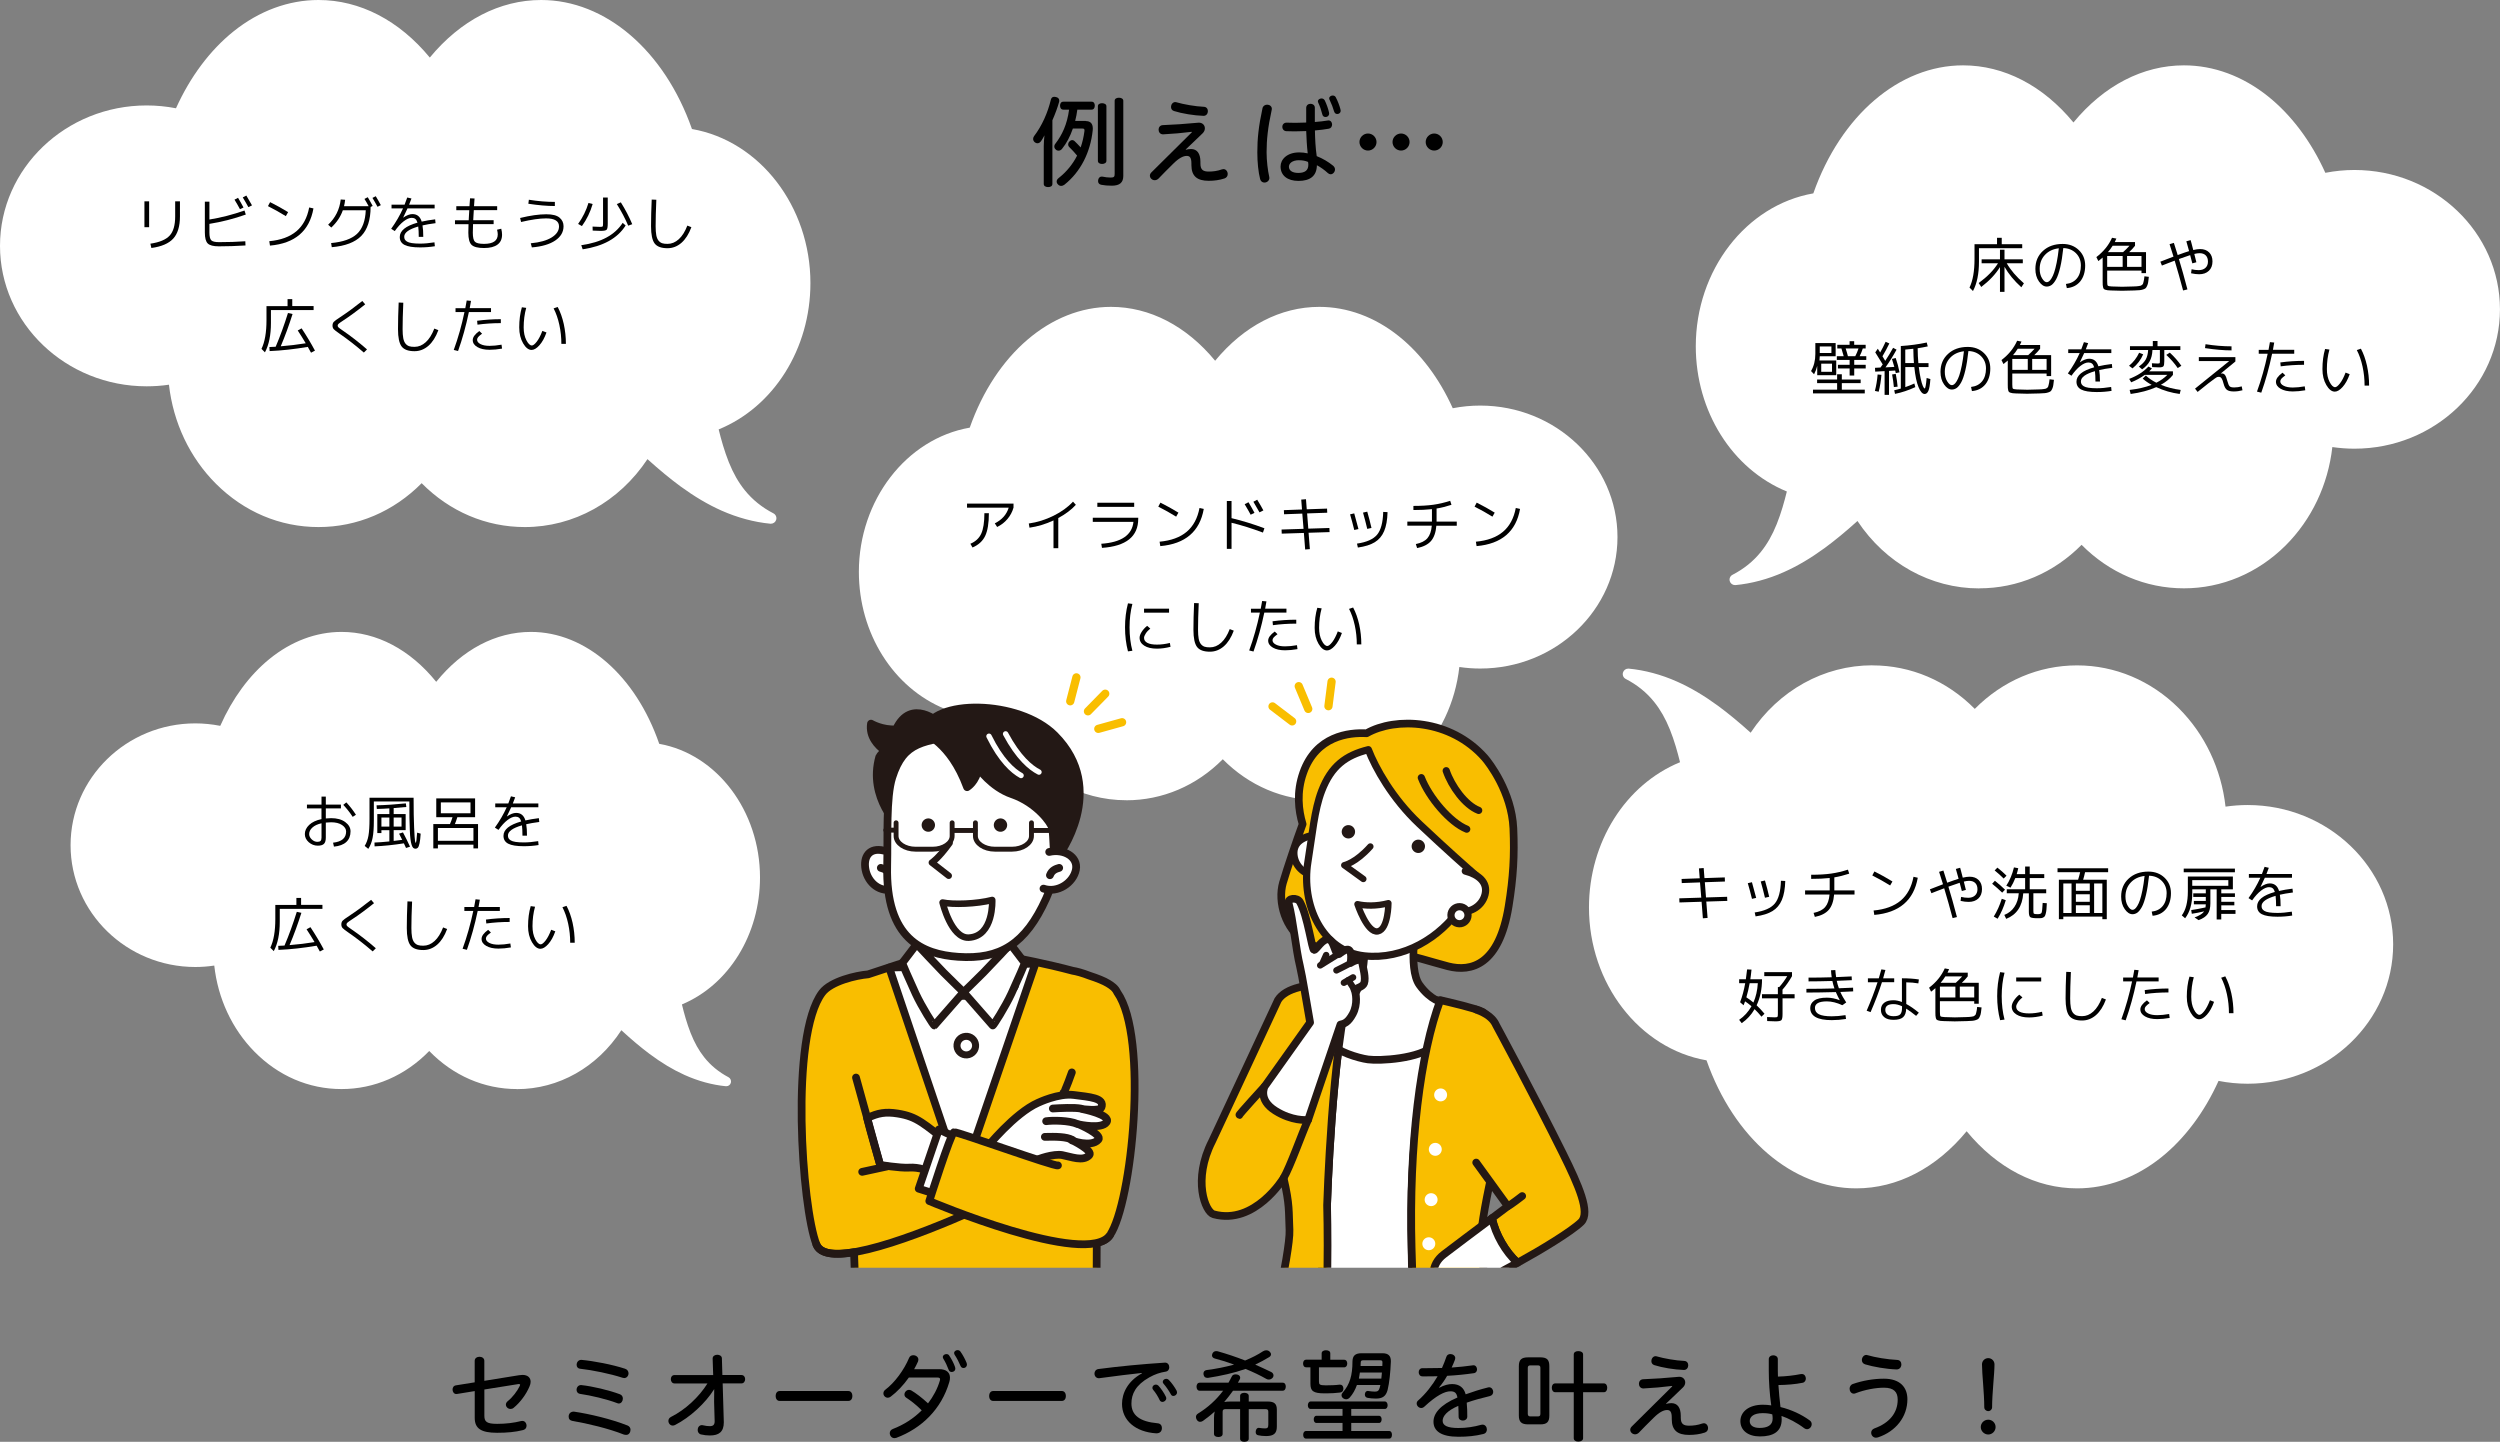 <?xml version="1.0" encoding="UTF-8"?>
<svg id="_レイヤー_2" data-name="レイヤー 2" xmlns="http://www.w3.org/2000/svg" xmlns:xlink="http://www.w3.org/1999/xlink" viewBox="0 0 679.76 392.04">
  <rect x="0" y="0" width="679.76" height="392.04" fill="#808080" stroke="none"/>
  <defs>
    <style>
      .cls-1, .cls-2, .cls-3, .cls-4, .cls-5, .cls-6, .cls-7, .cls-8, .cls-9, .cls-10, .cls-11, .cls-12, .cls-13, .cls-14, .cls-15, .cls-16, .cls-17 {
        stroke-linecap: round;
        stroke-linejoin: round;
      }

      .cls-1, .cls-18, .cls-3, .cls-5, .cls-6, .cls-8, .cls-12, .cls-13, .cls-14, .cls-16 {
        fill: #fff;
      }

      .cls-1, .cls-3, .cls-4, .cls-5, .cls-6, .cls-7, .cls-8, .cls-10, .cls-11, .cls-12, .cls-13, .cls-14, .cls-15, .cls-16, .cls-17 {
        stroke: #231815;
      }

      .cls-1, .cls-11 {
        stroke-width: 2.09px;
      }

      .cls-2 {
        stroke: #fff;
        stroke-width: 1.47px;
      }

      .cls-2, .cls-4, .cls-9, .cls-10, .cls-19, .cls-17 {
        fill: none;
      }

      .cls-3 {
        stroke-width: 1.78px;
      }

      .cls-4 {
        stroke-width: 1.33px;
      }

      .cls-5, .cls-7, .cls-15, .cls-17 {
        stroke-width: 2.11px;
      }

      .cls-6 {
        stroke-width: 1.74px;
      }

      .cls-7, .cls-11 {
        fill: #f9be00;
      }

      .cls-8 {
        stroke-width: 1.91px;
      }

      .cls-9 {
        stroke: #f9be00;
        stroke-width: 2.24px;
      }

      .cls-20 {
        clip-path: url(#clippath-1);
      }

      .cls-10, .cls-13 {
        stroke-width: 1.96px;
      }

      .cls-12 {
        stroke-width: 1.75px;
      }

      .cls-21 {
        clip-path: url(#clippath);
      }

      .cls-14 {
        stroke-width: 1.76px;
      }

      .cls-15, .cls-22 {
        fill: #231815;
      }

      .cls-16 {
        stroke-width: 2.09px;
      }
    </style>
    <clipPath id="clippath">
      <rect class="cls-19" x="206.76" y="179.07" width="105.1" height="165.63"/>
    </clipPath>
    <clipPath id="clippath-1">
      <rect class="cls-19" x="323.56" y="179.42" width="117.88" height="165.28"/>
    </clipPath>
  </defs>
  <g id="_レイヤー_1-2" data-name="レイヤー 1">
    <g>
      <g>
        <path d="m141.26,373.92c.28-.05.56-.08.79-.08,1.46,0,2.23.77,2.23,1.87,0,.38-.1.82-.31,1.28-.87,2.1-2.51,4.33-4.31,5.8-.28.23-.56.31-.85.31-.69,0-1.26-.56-1.26-1.18,0-.31.15-.64.51-.95,1.31-1.03,2.59-2.72,3.28-4.16.05-.1.08-.21.08-.28,0-.13-.1-.21-.38-.21l-9.34,1.49v7.13c0,1.64.64,2.21,3.49,2.21,2.31,0,4.54-.26,6.52-.77.13-.03.23-.03.33-.03.69,0,1.13.64,1.13,1.31,0,.51-.26,1.02-1.03,1.2-2,.51-4.26.72-6.98.72-4.34,0-6.08-1.15-6.08-4.05v-7.29l-4.72.77c-.18.03-.26.03-.31.03-.62,0-1-.62-1-1.21,0-.54.28-1.05.92-1.15l5.1-.82v-5.85c0-.74.67-1.1,1.31-1.1s1.31.36,1.31,1.1v5.44l9.54-1.54Z"/>
        <path d="m170.54,387.55c.67.26.9.74.9,1.21,0,.56-.33,1.39-1.15,1.39-.21,0-.51-.03-.69-.1-4.05-1.62-9.98-3.03-13.93-3.69-.69-.13-1.05-.49-1.05-1.18,0-.82.54-1.36,1.41-1.36,4.26.62,10.23,2.05,14.52,3.75Zm-1.97-8.44c.56.21.79.69.79,1.18,0,.67-.44,1.33-1.1,1.33-.13,0-.28-.03-.44-.1-2.85-1.08-7.16-2.1-10.05-2.51-.69-.1-1-.59-1-1.1,0-.69.46-1.31,1.23-1.31,3.13.33,7.59,1.39,10.57,2.51Zm1.38-6.95c.67.21.95.74.95,1.26,0,.64-.46,1.28-1.18,1.28-.13,0-.28-.03-.44-.08-3.36-1.1-8.26-2.1-11.57-2.46-.64-.08-.92-.54-.92-1.05,0-.74.49-1.36,1.28-1.36,3.41.31,8.44,1.28,11.88,2.41Z"/>
        <path d="m194.18,377.73c-2.38,3.8-6.51,7.63-10.64,9.74-.21.1-.44.15-.62.15-.69,0-1.18-.62-1.18-1.26,0-.44.21-.85.72-1.1,3.87-1.93,7.62-5.42,9.9-9.09h-8.93c-.69,0-1.03-.59-1.03-1.17s.33-1.12,1.03-1.12h10.49l-.15-4.49c0-.69.64-1.03,1.26-1.03s1.26.33,1.26,1l.13,4.51h5.16c.69,0,1.03.56,1.03,1.12s-.33,1.17-1.03,1.17h-5.08l.31,10.58c0,2.57-1.31,3.57-3.77,3.57-.85,0-1.59-.08-2.44-.28-.62-.15-.9-.69-.9-1.23,0-.69.44-1.31,1.18-1.31.08,0,.23.03.44.08.51.13,1.1.21,1.67.21.9,0,1.33-.36,1.33-1.33l-.15-5.27.03-3.44Z"/>
        <path d="m212,380.92c-.74,0-1.1-.64-1.1-1.34s.36-1.36,1.1-1.36h18.67c.74,0,1.1.67,1.1,1.36s-.36,1.34-1.1,1.34h-18.67Z"/>
        <path d="m255.37,372.28c1.98,0,2.93.93,2.93,2.32,0,.36-.05.77-.18,1.18-2.16,7.36-7.47,12.57-14.42,15.18-.18.05-.33.08-.49.08-.77,0-1.28-.67-1.28-1.36,0-.46.26-.92.87-1.15,2.87-1.1,5.57-2.8,7.82-5.05-1.44-1.46-3.05-2.69-4.21-3.44-.36-.23-.49-.56-.49-.87,0-.62.56-1.26,1.23-1.26.21,0,.44.05.67.18,1.15.67,2.9,1.97,4.51,3.49,1.41-1.82,2.59-4,3.23-6.23.03-.13.05-.26.05-.33,0-.31-.23-.46-.72-.46h-7.77c-1.51,2.13-3.23,3.92-4.95,5.21-.28.21-.54.28-.79.28-.64,0-1.18-.56-1.18-1.18,0-.36.15-.74.56-1.03,2.51-1.9,5.05-5.32,6.44-8.66.21-.49.67-.69,1.13-.69.69,0,1.38.46,1.38,1.18,0,.18-.05.33-.1.54-.36.77-.67,1.44-1.05,2.08h6.8Zm2.67-3.77c.59.82,1.31,2.18,1.64,3.18.05.15.08.31.08.41,0,.62-.49.95-.97.95-.36,0-.67-.15-.82-.54-.36-.98-.92-2.18-1.46-3.05-.1-.15-.15-.28-.15-.49,0-.46.49-.79.98-.79.26,0,.54.1.72.33Zm3.08-1.05c.64.87,1.36,2.23,1.72,3.15.05.18.08.31.08.41,0,.54-.41.95-.92.95-.33,0-.64-.15-.8-.51-.44-1.05-1.05-2.23-1.62-3.08-.1-.15-.15-.33-.15-.51,0-.44.49-.77.92-.77.28,0,.56.1.77.36Z"/>
        <path d="m270.05,380.92c-.74,0-1.1-.64-1.1-1.34s.36-1.36,1.1-1.36h18.67c.74,0,1.1.67,1.1,1.36s-.36,1.34-1.1,1.34h-18.67Z"/>
        <path d="m310.47,373.31c-3.03.31-6.85.8-11.65,1.44-.79,0-1.23-.62-1.23-1.28,0-.56.36-1.13,1.1-1.23,5.64-.74,11.8-1.33,18.11-1.74.74,0,1.13.64,1.13,1.28,0,.54-.31,1.08-1,1.18-1.49.23-2.9.69-4.44,1.56-3.67,2.05-4.85,4.51-4.85,7.11,0,3.13,2.21,4.92,7.08,5.36.85.05,1.21.67,1.21,1.28,0,.87-.49,1.46-1.54,1.46-5.69-.36-9.31-3.54-9.31-8,0-2.85,1.49-6.16,5.41-8.31l-.03-.1Zm4.49,3.44c.69.74,1.57,2,2.05,3.03.08.15.1.28.1.44,0,.54-.54.97-1.03.97-.31,0-.62-.18-.77-.51-.41-.9-1.1-2.03-1.79-2.82-.13-.15-.18-.31-.18-.54,0-.46.46-.85.95-.85.23,0,.46.08.67.28Zm2.85-1.54c.72.72,1.64,2,2.15,2.98.05.13.08.28.08.41,0,.56-.49.97-1,.97-.26,0-.51-.13-.67-.44-.49-.92-1.31-2.1-2-2.9-.15-.15-.21-.28-.21-.51,0-.44.46-.82.95-.82.23,0,.46.08.69.31Z"/>
        <path d="m335.25,378.16c-.76,1.05-1.54,2.08-2.38,3.05.54-.11,1.19-.13,1.86-.13h2.46v-1.51c0-.57.49-.86,1.16-.86s1.19.3,1.19.86v1.51h5.18c1.75,0,2.46.62,2.46,2.19v4.64c0,1.84-.86,2.56-2.92,2.56-.81,0-1.57-.08-2.16-.22-.43-.08-.67-.38-.67-.86,0-.11,0-.22.03-.35.11-.54.43-.81.78-.81.08,0,.14,0,.22.03.46.08,1.05.13,1.54.13.62,0,.86-.22.86-1v-3.54c0-.54-.24-.7-.78-.7h-4.54v8.02c0,.57-.49.86-1.19.86s-1.16-.3-1.16-.86v-8.02h-3.97c-.51,0-.78.16-.78.7v6.02c0,.54-.43.86-1.16.86s-1.19-.32-1.19-.86v-4.27c0-.59.05-1.27.19-1.81-1.03.95-2.11,1.78-3.21,2.57-.24.16-.51.24-.76.24-.35,0-.67-.19-.89-.54-.16-.27-.24-.54-.24-.78,0-.38.19-.7.59-.95,2.65-1.62,4.94-3.7,6.8-6.18h-6.37c-.54,0-.86-.49-.86-1.11s.32-1.08.86-1.08h7.83c.3-.54.59-1.05.86-1.62.19-.46.57-.65,1.08-.65.13,0,.27.03.43.05.49.11.81.43.81.84,0,.13-.03.3-.11.46-.16.3-.32.59-.51.92h12.18c.54,0,.84.43.84,1.05s-.3,1.13-.84,1.13h-13.53Zm8.23-10.77c.27-.16.54-.24.81-.24.35,0,.67.11.92.35.24.22.38.49.38.73,0,.3-.16.57-.51.78-1.21.73-2.48,1.43-3.78,2.03,1.48.65,2.94,1.35,4.35,2.02.38.19.62.54.62.92,0,.19-.05.35-.16.54-.27.38-.7.59-1.11.59-.24,0-.49-.05-.7-.19-1.7-.97-3.59-1.86-5.62-2.7-3.16,1.11-6.72,1.89-10.21,2.43h-.19c-.57,0-.92-.3-1.03-.89-.03-.08-.03-.19-.03-.27,0-.54.32-.89.89-.97,2.57-.32,5.1-.84,7.45-1.48-1.73-.65-3.51-1.21-5.24-1.65-.49-.13-.78-.46-.78-.86,0-.13.03-.27.08-.4.19-.49.57-.76,1.08-.76.11,0,.27.03.4.05,2.46.7,5,1.54,7.45,2.51,1.78-.73,3.46-1.57,4.91-2.54Z"/>
        <path d="m359.36,367.98c0-.51.49-.84,1.16-.84.76,0,1.19.32,1.19.84v1.73h3.75c.54,0,.86.41.86,1.03s-.32,1.05-.86,1.05h-6.83v3.78c0,.86.13,1.11,1.86,1.11,1.32,0,2.73-.05,3.73-.19h.16c.51,0,.84.35.89.97v.13c0,.62-.35,1-.92,1.05-1.08.14-2.43.22-3.64.22h-.54c-3.13,0-3.86-.65-3.86-2.62v-4.46h-1.11c-.59,0-.89-.41-.89-1.03s.3-1.05.89-1.05h4.16v-1.73Zm8.05,16.98h7.53c.49,0,.73.46.73.95,0,.59-.24,1-.73,1h-7.53v2.19h10.34c.49,0,.73.46.73,1.03s-.24,1.03-.73,1.03h-22.65c-.49,0-.76-.46-.76-1.03s.27-1.03.76-1.03h9.94v-2.19h-7.13c-.43,0-.7-.41-.7-1,0-.49.27-.95.7-.95h7.13v-1.86h-8.67c-.49,0-.76-.43-.76-1,0-.51.27-1.03.76-1.03h20.17c.49,0,.76.49.76,1.03s-.27,1-.76,1h-9.13v1.86Zm1.54-8.37c-.46,1.3-1.11,2.48-1.97,3.43-.3.3-.62.46-.97.46-.27,0-.54-.11-.78-.27-.3-.22-.46-.51-.46-.84,0-.27.11-.51.32-.73,1.94-2.21,2.65-4.7,2.65-8.45.03-1.54.73-2.24,2.48-2.24h5.67c1.62,0,2.29.73,2.29,2.13v.16c-.11,2.81-.4,5.78-.89,7.72-.46,1.7-1.4,2.32-3.16,2.32-.78,0-1.65-.08-2.24-.19-.49-.08-.78-.4-.78-.89,0-.08,0-.16.03-.27.08-.46.38-.73.78-.73.05,0,.13,0,.19.03.54.08,1.24.16,1.73.16.73,0,1.08-.24,1.3-1.05.05-.24.13-.49.19-.76h-6.37Zm.81-3.4c-.08.57-.16,1.11-.27,1.65h6.1c.05-.57.11-1.08.16-1.65h-5.99Zm6.1-1.76c0-.32.03-.59.03-.92v-.11c0-.43-.19-.54-.7-.54h-4.51c-.54,0-.7.19-.7.67,0,.3,0,.57-.03.89h5.91Z"/>
        <path d="m391.42,377.3c1.21-.67,2.44-.97,3.41-.97,2,0,3.21,1,3.69,2.79,1.9-.69,4-1.36,6.08-1.87.1-.03.21-.05.28-.05.69,0,1.13.64,1.13,1.25,0,.49-.28,1-.92,1.15-2.13.51-4.28,1.08-6.28,1.79.13,1.33.15,2.56.15,3.79,0,.69-.59,1.08-1.18,1.08s-1.18-.31-1.18-1.03c0-1.15-.03-2.05-.08-2.97-3.1,1.33-4.26,2.82-4.26,4.05s1.15,1.97,4.26,1.97c2.23,0,4.23-.31,6.21-.87.13-.03.26-.05.38-.05.74,0,1.18.67,1.18,1.33,0,.54-.28,1.07-1,1.23-2.18.54-4.28.74-6.75.74-4.72,0-6.77-1.58-6.77-4.09,0-2.15,1.67-4.51,6.51-6.58-.23-1.25-.74-1.69-1.9-1.69-1.56,0-3.84,1.15-7.1,4.18-.28.26-.56.36-.85.36-.64,0-1.23-.59-1.23-1.23,0-.31.13-.62.46-.87,2-1.77,3.82-4.1,5.23-6.53-.84,0-1.87.03-2.9.03h-1.21c-.69,0-1.03-.56-1.03-1.13s.33-1.1,1.05-1.1h1.31c1.26,0,2.74-.03,3.97-.05.46-1.03.85-2.03,1.18-3,.15-.56.64-.79,1.1-.79.67,0,1.33.44,1.33,1.1,0,.15-.03.28-.08.44-.26.69-.56,1.41-.9,2.13,2-.15,3.95-.33,5.67-.59.15-.03.23-.03.28-.03.59,0,.95.56.95,1.1,0,.49-.26.97-.85,1.05-2.26.33-4.77.59-7.28.72-.64,1.13-1.38,2.21-2.18,3.15l.08.08Z"/>
        <path d="m412.98,371.47c0-1.78.73-2.4,2.51-2.4h3.35c1.75,0,2.43.62,2.43,2.4v13.42c0,1.75-.67,2.4-2.43,2.4h-3.35c-1.78,0-2.51-.65-2.51-2.4v-13.42Zm2.43,12.96c0,.54.3.7.73.7h2c.46,0,.7-.16.7-.7v-12.53c0-.49-.24-.65-.7-.65h-2c-.43,0-.73.16-.73.65v12.53Zm15.04,6.62c0,.57-.54.92-1.3.92s-1.24-.35-1.24-.92v-12.5h-5.02c-.59,0-.95-.51-.95-1.21s.35-1.19.95-1.19h5.02v-7.86c0-.59.51-.92,1.24-.92s1.3.32,1.3.92v7.86h5.64c.59,0,.92.51.92,1.19s-.32,1.21-.92,1.21h-5.64v12.5Z"/>
        <path d="m454.66,376.84c-2.39.31-5.21.56-7.8.69-.82,0-1.23-.64-1.23-1.28,0-.59.38-1.21,1.18-1.23,2.67-.1,6.28-.33,9.41-.64.21-.03.28-.03.36-.03,1.03,0,1.64.72,1.64,1.54,0,.44-.18.95-.62,1.36-1.23,1.23-2.92,2.77-4.59,4.39l.05.08c.44-.13.87-.2,1.39-.2,1.62,0,2.56,1.17,2.56,3.47v.51c0,1.71.79,2.15,2.26,2.15,1.13,0,2.36-.15,3.57-.59.15-.05.31-.08.44-.08.69,0,1.15.66,1.15,1.33,0,.51-.26,1-.87,1.21-1.39.46-2.82.64-4.31.64-3.1,0-4.69-1.23-4.69-4.27v-.41c0-1.63-.44-2.09-1.28-2.09-.97,0-2.18.64-3.69,2.15-1.46,1.43-2.87,2.86-3.98,4.02-.33.31-.69.44-1.03.44-.69,0-1.31-.56-1.31-1.23,0-.28.1-.59.41-.9l11-10.9-.03-.1Zm-4.16-8.03c1.92.56,5.1,1.13,7.46,1.23.72.03,1.08.59,1.08,1.18,0,.64-.41,1.28-1.18,1.28-2.59-.08-5.93-.64-8.03-1.31-.59-.18-.82-.64-.82-1.13,0-.62.46-1.31,1.15-1.31.1,0,.21.03.33.05Z"/>
        <path d="m483.4,372.79c0,.46,0,.97.03,1.51,2.13-.05,4.38-.31,6.13-.67.18-.03.31-.03.38-.03.69,0,1.08.62,1.08,1.23,0,.51-.28,1.03-.87,1.15-2,.41-4.36.59-6.59.62.13,2,.33,3.98.56,5.98,2.97.72,5.74,2.03,7.9,3.6.44.28.59.69.59,1.05,0,.72-.59,1.38-1.28,1.38-.23,0-.46-.08-.72-.25-1.95-1.49-4.36-2.74-6.21-3.36.03.31.05.59.05.92,0,3.33-2.25,4.65-5.92,4.65-3.28,0-5.31-1.68-5.31-4.17s2.26-4.45,6.08-4.45c.77,0,1.54.05,2.31.18-.46-3.16-.67-6.72-.67-9.36v-3.21c0-.69.61-1.05,1.23-1.05s1.23.36,1.23,1.05v3.21Zm-4.12,11.45c-2.44,0-3.52.97-3.52,2.15s.97,1.87,2.69,1.87c2.1,0,3.54-.72,3.54-2.51,0-.44-.03-.77-.1-1.18-.77-.23-1.64-.33-2.62-.33Z"/>
        <path d="m518.63,380.48c0,4.69-3.08,8.72-8.03,10.36-.21.05-.36.08-.51.08-.79,0-1.31-.67-1.31-1.36,0-.46.26-.95.9-1.18,4.13-1.49,6.31-4.28,6.31-7.8,0-2.05-1-3.26-3.72-3.26-2.31,0-5.26.56-7.67,1.49-.18.1-.36.13-.54.13-.72,0-1.15-.67-1.15-1.33,0-.54.28-1.1.92-1.31,2.59-.9,5.57-1.43,8.41-1.43,4.39,0,6.39,2.33,6.39,5.61Zm-10.7-11.97c1.87.56,5.21,1.13,7.93,1.26.77.03,1.13.62,1.13,1.23,0,.67-.44,1.36-1.28,1.36-2.9-.1-6.39-.72-8.59-1.39-.62-.21-.87-.67-.87-1.18,0-.67.49-1.38,1.23-1.38.1,0,.23.03.46.1Z"/>
        <path d="m542.61,388.02c0,1.11-.92,2.03-2,2.03s-2.03-.92-2.03-2.03.92-2,2.03-2,2,.89,2,2Zm-.3-17.04c0,2.59-.65,7.83-.65,11.66,0,.59-.46,1.05-1.05,1.05s-1.08-.46-1.08-1.05c0-3.83-.62-9.07-.62-11.66,0-.94.76-1.7,1.7-1.7s1.7.76,1.7,1.7Z"/>
      </g>
      <g>
        <path d="m286.15,50.01c0,.57-.46.86-1.16.86s-1.19-.3-1.19-.86v-10.29c0-.89.08-1.89.19-2.92-.3.59-.62,1.13-.92,1.57-.27.38-.62.59-1,.59-.24,0-.46-.08-.7-.27-.3-.24-.46-.57-.46-.92,0-.24.08-.49.24-.73,2.16-2.83,3.73-6.37,4.59-9.96.14-.51.43-.76.92-.76.14,0,.27.03.41.05.62.11.95.49.95.97,0,.11-.03.22-.03.32-.41,1.51-1.05,3.24-1.84,5.05v17.28Zm9.07-17.09c1.24,0,1.92.65,1.92,2.05,0,.16,0,.3-.03.49-.62,5.86-3.21,11.21-7.7,14.77-.3.22-.59.32-.86.32-.32,0-.65-.13-.89-.41-.24-.24-.35-.51-.35-.78,0-.32.16-.65.51-.92,2.16-1.7,3.86-3.78,5.05-6.13-.67-.81-1.43-1.65-2.08-2.27-.22-.19-.35-.49-.35-.76,0-.24.08-.51.3-.76.24-.27.51-.43.81-.43.19,0,.4.08.59.24.49.46,1.11,1.11,1.7,1.75.49-1.43.84-2.94,1.03-4.48v-.19c0-.38-.16-.46-.67-.46h-2.48c-.76,2.19-1.73,4.02-2.94,5.51-.24.32-.59.51-.97.51-.24,0-.51-.08-.73-.3-.27-.22-.41-.51-.41-.84,0-.27.11-.57.35-.84,1.75-2.29,3.13-5.13,3.67-9.18h-1.57c-.59,0-.89-.46-.89-1.08s.3-1.08.89-1.08h7.7c.57,0,.86.46.86,1.05,0,.65-.3,1.11-.86,1.11h-3.89c-.14,1.03-.32,2.08-.59,3.08h2.89Zm5.62,10.8c0,.54-.51.86-1.19.86s-1.13-.32-1.13-.86v-14.85c0-.51.49-.81,1.13-.81s1.19.3,1.19.81v14.85Zm4.59,4.1c0,1.81-.97,2.67-3.13,2.67-1.05,0-2.05-.08-2.84-.24-.57-.11-.89-.46-.89-1,0-.11,0-.22.03-.35.13-.59.49-.89.97-.89.08,0,.16,0,.27.03.57.13,1.43.24,2.11.24.92,0,1.13-.19,1.13-.97v-19.9c0-.54.49-.84,1.16-.84s1.19.3,1.19.84v20.41Z"/>
        <path d="m324.05,35.84c-2.39.31-5.21.56-7.8.69-.82,0-1.23-.64-1.23-1.28,0-.59.38-1.21,1.18-1.23,2.67-.1,6.28-.33,9.41-.64.21-.03.28-.03.36-.03,1.03,0,1.64.72,1.64,1.54,0,.44-.18.95-.62,1.36-1.23,1.23-2.92,2.77-4.59,4.39l.05.08c.44-.13.87-.2,1.39-.2,1.62,0,2.56,1.17,2.56,3.47v.51c0,1.71.79,2.15,2.26,2.15,1.13,0,2.36-.15,3.57-.59.15-.05.31-.08.44-.08.69,0,1.15.66,1.15,1.33,0,.51-.26,1-.87,1.21-1.39.46-2.82.64-4.31.64-3.1,0-4.69-1.23-4.69-4.27v-.41c0-1.63-.44-2.09-1.28-2.09-.97,0-2.18.64-3.69,2.15-1.46,1.43-2.87,2.86-3.98,4.02-.33.31-.69.44-1.03.44-.69,0-1.31-.56-1.31-1.23,0-.28.1-.59.41-.9l11-10.9-.03-.1Zm-4.16-8.03c1.92.56,5.1,1.13,7.46,1.23.72.03,1.08.59,1.08,1.18,0,.64-.41,1.28-1.18,1.28-2.59-.08-5.93-.64-8.03-1.31-.59-.18-.82-.64-.82-1.13,0-.62.46-1.31,1.15-1.31.1,0,.21.03.33.05Z"/>
        <path d="m345.82,29.61c0,.1-.03.23-.05.33-1.02,4.66-1.38,8.02-1.38,11.46,0,2.31.33,4.97.71,6.62.03.13.05.26.05.36,0,.77-.69,1.26-1.33,1.26-.51,0-1-.28-1.18-.92-.49-1.9-.77-4.57-.77-7.29,0-3.67.33-7.03,1.41-12.02.15-.64.72-.95,1.26-.95.64,0,1.28.41,1.28,1.15Zm9.34-.31c.03-.72.59-1.08,1.2-1.08.56,0,1.15.36,1.15,1.08v3.87c1.28-.1,2.46-.23,3.33-.38.15-.03.31-.05.36-.05.64,0,1,.54,1,1.1s-.31,1.05-.87,1.15c-1.08.2-2.39.36-3.8.48.05,2.33.15,4.67.49,6.98,1.62.64,3.18,1.56,4.46,2.61.36.31.51.67.51,1.02,0,.67-.56,1.31-1.18,1.31-.23,0-.49-.1-.74-.31-.87-.82-2.05-1.66-3-2.15-.05,2.92-1.82,4.26-5.02,4.26-2.95,0-4.86-1.44-4.86-3.93,0-1.9,1.73-3.82,5.07-3.82.74,0,1.54.08,2.31.26-.23-2.03-.33-4.06-.41-6.06-1.05.05-2.16.08-3.18.08-.77,0-1.51-.03-2.21-.05-.72-.03-1.11-.61-1.11-1.17s.39-1.15,1.16-1.15c.77.03,1.57.05,2.39.05.98,0,1.95-.03,2.95-.08v-4.03Zm-1.93,14.26c-1.98,0-2.77.95-2.77,1.77,0,1.05.95,1.69,2.54,1.69,1.77,0,2.74-.67,2.74-2.2,0-.28-.03-.56-.08-.79-.69-.31-1.54-.46-2.44-.46Zm6.94-16.33c.46.9.97,2.31,1.18,3.28.03.15.05.28.05.36,0,.59-.46.95-.95.95-.44,0-.79-.21-.9-.69-.26-1.05-.67-2.28-1.08-3.13-.1-.21-.13-.33-.13-.46,0-.46.51-.77.97-.77.33,0,.64.13.85.46Zm3.03-.77c.54.97,1.05,2.39,1.26,3.21.05.21.08.33.08.46,0,.51-.44.87-.92.87-.44,0-.74-.23-.9-.77-.23-.85-.69-2.05-1.18-3.05-.08-.13-.13-.28-.13-.44,0-.46.51-.77.95-.77.36,0,.67.15.85.49Z"/>
        <path d="m374.28,38.62c0,1.27-1.05,2.32-2.32,2.32s-2.32-1.05-2.32-2.32,1.05-2.32,2.32-2.32,2.32,1.05,2.32,2.32Zm8.99,0c0,1.27-1.05,2.32-2.32,2.32s-2.32-1.05-2.32-2.32,1.05-2.32,2.32-2.32,2.32,1.05,2.32,2.32Zm9.02,0c0,1.27-1.05,2.32-2.32,2.32s-2.32-1.05-2.32-2.32,1.05-2.32,2.32-2.32,2.32,1.05,2.32,2.32Z"/>
      </g>
      <path class="cls-18" d="m142.69,143.31c-10.52,0-20.42-4.22-28.04-11.93-7.62,7.7-17.52,11.93-28.04,11.93s-20.25-4.17-27.85-11.73c-7.15-7.12-11.66-16.65-12.82-26.98-2.01.3-4.04.44-6.06.44C17.89,105.04,0,87.91,0,66.85S17.89,28.67,39.88,28.67c2.66,0,5.34.26,7.97.77,3.88-8.59,9.29-15.82,15.69-20.94,6.95-5.56,14.93-8.5,23.06-8.5,11.25,0,21.93,5.54,30.27,15.65,8.34-10.11,19.02-15.65,30.27-15.65,17.49,0,33.51,13.74,41.01,35.08,18.43,3.22,32.21,21.05,32.21,41.89,0,17.85-9.97,33.66-24.95,39.79.68,2.76,1.55,5.87,2.76,8.91,1.23,3.05,2.61,5.47,4.33,7.61,2.07,2.58,4.69,4.69,7.8,6.3.64.33.95,1.06.75,1.75-.19.64-.78,1.07-1.43,1.07-.05,0-.09,0-.14,0-4.36-.41-8.94-1.64-13.23-3.54-3.7-1.64-7.38-3.81-11.24-6.63-2.84-2.1-5.65-4.41-8.96-7.39-7.7,11.6-20.04,18.47-33.36,18.47Z"/>
      <path class="cls-18" d="m140.56,296.12c-8.95,0-17.37-3.66-23.85-10.35-6.49,6.68-14.91,10.35-23.85,10.35s-17.23-3.61-23.69-10.18c-6.08-6.18-9.92-14.44-10.91-23.4-1.71.26-3.44.39-5.15.39-18.71,0-33.92-14.86-33.92-33.12s15.22-33.12,33.92-33.12c2.26,0,4.54.23,6.78.67,3.3-7.46,7.9-13.72,13.35-18.16,5.92-4.82,12.7-7.38,19.62-7.38,9.57,0,18.66,4.81,25.75,13.57,7.09-8.77,16.18-13.57,25.75-13.57,14.88,0,28.5,11.92,34.89,30.43,15.68,2.79,27.4,18.26,27.4,36.34,0,15.48-8.48,29.19-21.23,34.52.58,2.4,1.32,5.09,2.35,7.73,1.05,2.65,2.22,4.75,3.68,6.6,1.76,2.23,3.99,4.07,6.63,5.46.54.28.81.92.64,1.52-.16.56-.66.93-1.22.93-.04,0-.08,0-.12,0-3.71-.35-7.6-1.42-11.25-3.07-3.15-1.42-6.28-3.3-9.56-5.75-2.42-1.82-4.81-3.82-7.62-6.41-6.55,10.06-17.05,16.02-28.38,16.02Z"/>
      <path class="cls-18" d="m538.17,159.97c10.44,0,20.26-4.19,27.82-11.83,7.57,7.64,17.39,11.83,27.83,11.83,10.28,0,20.1-4.14,27.63-11.64,7.09-7.07,11.57-16.52,12.72-26.77,2,.29,4.01.44,6.01.44,21.82,0,39.57-17,39.57-37.89,0-20.89-17.75-37.89-39.57-37.89-2.64,0-5.29.26-7.91.77-3.85-8.53-9.22-15.69-15.57-20.78-6.9-5.52-14.81-8.44-22.89-8.44-11.16,0-21.76,5.5-30.03,15.53-8.27-10.03-18.87-15.53-30.03-15.53-17.35,0-33.25,13.63-40.7,34.81-18.29,3.2-31.96,20.89-31.96,41.57,0,17.71,9.9,33.4,24.76,39.49-.68,2.74-1.53,5.82-2.74,8.84-1.22,3.03-2.59,5.43-4.3,7.56-2.05,2.56-4.65,4.66-7.74,6.25-.63.33-.94,1.05-.74,1.73.19.64.77,1.07,1.42,1.07.05,0,.09,0,.14,0,4.33-.41,8.87-1.62,13.12-3.52,3.68-1.63,7.32-3.78,11.15-6.58,2.82-2.08,5.61-4.38,8.89-7.33,7.64,11.51,19.89,18.33,33.1,18.33Z"/>
      <path class="cls-18" d="m306.23,217.6c9.85,0,19.11-3.95,26.25-11.16,7.14,7.21,16.4,11.16,26.25,11.16,9.7,0,18.96-3.9,26.07-10.98,6.69-6.67,10.92-15.59,12-25.26,1.88.28,3.79.42,5.67.42,20.58,0,37.33-16.04,37.33-35.75,0-19.71-16.75-35.75-37.33-35.75-2.49,0-4.99.24-7.46.72-3.63-8.05-8.7-14.81-14.69-19.6-6.51-5.21-13.98-7.96-21.59-7.96-10.53,0-20.53,5.19-28.33,14.65-7.8-9.46-17.8-14.65-28.33-14.65-16.37,0-31.37,12.86-38.39,32.84-17.25,3.02-30.15,19.71-30.15,39.21,0,16.71,9.34,31.51,23.36,37.25-.64,2.58-1.45,5.49-2.58,8.34-1.16,2.86-2.44,5.12-4.05,7.13-1.94,2.41-4.39,4.39-7.3,5.9-.59.31-.89.99-.7,1.64.18.6.73,1,1.34,1,.04,0,.09,0,.13,0,4.09-.38,8.37-1.53,12.38-3.32,3.47-1.53,6.91-3.57,10.52-6.21,2.66-1.96,5.29-4.13,8.39-6.92,7.21,10.86,18.76,17.29,31.23,17.29Z"/>
      <g>
        <path d="m39.27,61.78v-7.04h1.28v7.04h-1.28Zm8.35-7.04h1.31v4.1c0,2.69-.61,4.7-1.82,6.03s-3.2,2.19-5.95,2.56l-.27-1.17c2.5-.37,4.24-1.11,5.24-2.2,1-1.09,1.5-2.82,1.5-5.19v-4.13Z"/>
        <path d="m56.94,54.83v4.86c3.16-.51,6.34-1.33,9.54-2.45l.35,1.1c-3.25,1.15-6.55,2-9.89,2.53v2.35c0,1.07.17,1.77.5,2.11.34.34,1.04.51,2.12.51,2.49,0,4.86-.08,7.14-.24l.05,1.14c-2.53.16-4.95.24-7.26.24-1.47,0-2.47-.26-3-.78-.53-.52-.79-1.52-.79-2.99v-8.38h1.25Zm6.82-.54l.96-.51c.48.79.98,1.67,1.49,2.64l-.96.46c-.46-.86-.95-1.73-1.49-2.59Zm2.24-.61l.98-.51c.67,1.11,1.18,2,1.54,2.67l-.99.48c-.49-.91-1-1.79-1.52-2.64Z"/>
        <path d="m72.86,56.05l.58-1.09c1.71.85,3.34,1.76,4.9,2.72l-.62,1.09c-1.47-.92-3.09-1.82-4.85-2.72Zm12.37.62c-1.08,6.14-5.02,9.51-11.82,10.11l-.19-1.2c3.12-.29,5.58-1.19,7.37-2.7,1.79-1.51,2.95-3.67,3.48-6.47l1.17.26Z"/>
        <path d="m99.11,54.08l.88-.46c.44.71.88,1.51,1.34,2.38l-.56.27c-.01,3.52-.86,6.15-2.54,7.88-1.69,1.73-4.36,2.75-8.02,3.06l-.18-1.12c3.23-.3,5.58-1.13,7.04-2.5,1.46-1.37,2.26-3.51,2.38-6.41h-6.24c-.61,1.75-1.65,3.31-3.14,4.69l-.85-.77c1.97-1.86,3.11-4.14,3.42-6.86l1.2.08c-.06.63-.17,1.21-.3,1.74h6.69c-.38-.71-.76-1.38-1.14-1.98Zm2.16-.27l.9-.46c.48.79.94,1.6,1.38,2.43l-.9.45c-.47-.88-.93-1.69-1.38-2.42Z"/>
        <path d="m118.25,66.95c-1.27.21-2.61.32-4.02.32-1.95,0-3.36-.23-4.23-.68s-1.3-1.17-1.3-2.15c0-1.7,1.61-3,4.82-3.9-.15-.49-.35-.83-.6-1.02-.25-.19-.57-.29-.97-.29-.64,0-1.36.31-2.17.93-.81.62-1.62,1.51-2.44,2.67l-.98-.62c1.31-1.82,2.38-3.67,3.22-5.54h-3.12v-1.02h3.55c.25-.6.49-1.25.72-1.95l1.15.27c-.21.57-.43,1.12-.64,1.68h6.94v1.02h-7.38c-.35.8-.74,1.63-1.17,2.48l.02.02c.93-.64,1.76-.96,2.5-.96,1.26,0,2.1.68,2.51,2.05,1.08-.25,2.3-.45,3.66-.62l.11,1.04c-1.45.19-2.63.39-3.55.61.14.8.21,1.84.21,3.12h-1.23c0-1.15-.05-2.09-.14-2.82-2.54.74-3.81,1.66-3.81,2.77,0,.29.05.53.16.74.11.2.3.4.59.58s.73.33,1.33.42,1.34.14,2.24.14c1.18,0,2.49-.12,3.9-.35l.11,1.07Z"/>
        <path d="m124.07,57.14v-1.07h3.58c.01-.15.04-.47.07-.97s.07-.89.09-1.18l1.22.05c-.04.61-.09,1.31-.14,2.1h6.29v1.07h-6.35c-.02.41-.05.95-.1,1.64-.04.69-.06,1.05-.06,1.1h5.55v1.07h-5.6c-.04,1.26-.06,2.03-.06,2.32,0,1.26.19,2.08.57,2.46.38.38,1.2.58,2.47.58,2.5,0,3.74-.86,3.74-2.59,0-.32-.06-.74-.19-1.26l1.14-.27c.15.6.22,1.14.22,1.62,0,1.18-.41,2.09-1.24,2.7-.83.62-2.05.93-3.67.93s-2.79-.29-3.38-.86c-.59-.57-.88-1.67-.88-3.3,0-.62.02-1.39.05-2.32h-3.68v-1.07h3.73s.02-.41.06-1.1c.04-.69.08-1.23.1-1.64h-3.52Z"/>
        <path d="m141.42,59.27c2.75-.67,5.12-1.01,7.12-1.01,1.66,0,2.86.3,3.59.91.73.61,1.1,1.39,1.1,2.34,0,1.57-.75,2.86-2.26,3.89-1.51,1.02-3.63,1.65-6.36,1.87l-.29-1.12c2.47-.23,4.37-.77,5.7-1.6,1.32-.83,1.98-1.83,1.98-2.99,0-1.45-1.17-2.18-3.52-2.18-1.74,0-4.01.33-6.8.98l-.26-1.09Zm2.24-3.87l.14-1.09c2.47.4,4.83.59,7.07.59v1.12c-2.1,0-4.51-.21-7.22-.62Z"/>
        <path d="m161.14,55.49c-.63,2.17-1.6,4.16-2.91,5.98l-1.04-.58c1.28-1.79,2.22-3.7,2.82-5.71l1.14.3Zm-3.09,11.18c2.74-.39,5.04-1.09,6.88-2.1,1.85-1,3.31-2.33,4.38-3.98l.8.72c-2.19,3.48-6.08,5.64-11.68,6.48l-.38-1.12Zm5.09-4.98c.42,0,.66-.04.73-.12s.1-.35.1-.82v-7.04h1.28v7.04c0,.93-.1,1.5-.3,1.71-.2.21-.74.32-1.62.32-.28,0-1-.03-2.18-.08l-.03-1.09c1.09.05,1.76.08,2.02.08Zm4.58-6.21l1.09-.46c1.24,1.98,2.27,3.96,3.1,5.94l-1.1.4c-.83-1.95-1.86-3.91-3.09-5.87Z"/>
        <path d="m178.46,54.29c-.13,2.89-.19,5.3-.19,7.22,0,1,.06,1.82.18,2.46.12.63.33,1.12.61,1.46.28.34.61.57.98.7s.86.18,1.46.18c1.12,0,2.14-.42,3.07-1.27.93-.85,1.7-2.08,2.32-3.7l1.1.43c-.69,1.87-1.6,3.29-2.71,4.26-1.12.97-2.38,1.46-3.78,1.46-1.69,0-2.85-.43-3.5-1.29-.65-.86-.98-2.42-.98-4.68,0-2.14.06-4.57.18-7.26l1.26.05Z"/>
        <path d="m79.46,83.22h5.81v1.09h-11.6v3.49c0,3.3-.54,5.96-1.63,8l-.94-.94c.91-1.88,1.36-4.47,1.36-7.79v-3.84h5.73v-1.9h1.28v1.9Zm1.49,6.64l1.06-.58c1.31,1.97,2.52,3.99,3.63,6.06l-1.07.56c-.4-.73-.69-1.25-.88-1.58-3.73.63-7.19,1.01-10.38,1.14l-.06-1.1c.37,0,.94-.04,1.71-.08,1.22-2.87,2.33-5.93,3.34-9.17l1.25.27c-.98,3.1-2.05,6.03-3.22,8.78,2.28-.18,4.55-.45,6.8-.82-.75-1.26-1.47-2.42-2.18-3.49Z"/>
        <path d="m99.3,82.75c-2.18,1.75-4.19,3.23-6.03,4.43-.64.42-1.04.7-1.21.86-.17.15-.25.32-.25.5,0,.17.07.33.22.47.15.14.5.41,1.06.79,2.23,1.52,4.46,3.25,6.7,5.2l-.86.86c-2.2-1.9-4.38-3.6-6.56-5.1-.85-.59-1.39-1-1.62-1.25-.22-.25-.34-.57-.34-.98,0-.43.12-.77.35-1.02.23-.25.81-.67,1.73-1.27,2-1.32,4-2.79,6.02-4.4l.78.9Z"/>
        <path d="m109.66,82.29c-.13,2.89-.19,5.3-.19,7.22,0,1,.06,1.82.18,2.46.12.63.33,1.12.61,1.46.28.34.61.57.98.7s.86.18,1.46.18c1.12,0,2.14-.42,3.07-1.27.93-.85,1.7-2.08,2.32-3.7l1.1.43c-.69,1.87-1.6,3.29-2.71,4.26-1.12.97-2.38,1.46-3.78,1.46-1.69,0-2.85-.43-3.5-1.29-.65-.86-.98-2.42-.98-4.68,0-2.14.06-4.57.18-7.26l1.26.05Z"/>
        <path d="m123.86,84.87v-1.07h2.66c.15-.74.28-1.43.38-2.1l1.17.11c-.16.96-.28,1.62-.35,1.98h5.79v1.07h-6.02c-.79,3.78-1.77,7.3-2.94,10.58l-1.17-.29c1.18-3.23,2.15-6.66,2.91-10.29h-2.43Zm12.51,8.85l.14,1.07c-1.22.21-2.34.32-3.38.32-1.38,0-2.49-.25-3.33-.74s-1.26-1.12-1.26-1.9.6-1.61,1.79-2.46l.75.72c-.5.36-.85.67-1.06.91-.2.25-.3.49-.3.72,0,.49.31.89.94,1.21.62.32,1.45.47,2.47.47.96,0,2.04-.11,3.23-.32Zm-.19-5.86c-2.2,0-4.31.14-6.35.42l-.1-1.06c2.14-.29,4.29-.43,6.45-.43v1.07Z"/>
        <path d="m143.08,83.71c-.46,1.65-.69,3.42-.69,5.31,0,1.39.25,2.55.74,3.5.49.94.99,1.42,1.49,1.42.34,0,.78-.34,1.32-1.03.54-.69,1.05-1.67,1.53-2.94l1.12.43c-.52,1.48-1.17,2.65-1.93,3.49-.76.84-1.47,1.26-2.12,1.26-.83,0-1.6-.6-2.3-1.79-.7-1.2-1.06-2.64-1.06-4.34,0-2.02.24-3.84.72-5.47l1.18.16Zm7.44.14l1.12-.38c.71,1.33,1.26,2.88,1.65,4.62.38,1.75.58,3.55.58,5.41h-1.23c0-1.75-.18-3.47-.55-5.17-.37-1.7-.89-3.19-1.56-4.48Z"/>
      </g>
      <g>
        <path d="m83.47,218.78h3.95v-2.18h1.17v2.18h4.11v1.02h-4.11v2.74c.5-.05.98-.08,1.44-.08,1.6,0,2.88.35,3.84,1.06.96.71,1.44,1.55,1.44,2.52,0,1.22-.38,2.18-1.14,2.89-.76.71-1.89,1.13-3.37,1.27l-.24-1.07c2.37-.26,3.55-1.27,3.55-3.04,0-.67-.37-1.26-1.1-1.76-.74-.5-1.73-.75-2.98-.75-.46,0-.94.03-1.44.08v4.08c0,.8-.17,1.37-.5,1.7s-.89.5-1.68.5c-.93,0-1.75-.32-2.46-.94-.71-.63-1.06-1.37-1.06-2.21,0-.92.39-1.75,1.18-2.5.79-.75,1.9-1.27,3.34-1.57v-2.91h-3.95v-1.02Zm3.95,5.07c-1.08.25-1.91.63-2.49,1.17-.58.53-.87,1.12-.87,1.76,0,.53.24,1.02.7,1.46.47.44.98.66,1.54.66.41,0,.69-.09.86-.26s.26-.48.26-.9v-3.87Zm5.92-5.01l.83-.67c.94,1.01,1.81,2.13,2.61,3.36l-.88.58c-.74-1.14-1.59-2.23-2.56-3.26Z"/>
        <path d="m112.46,216.92c0,3.36.05,6.05.14,8.06.09,2.02.17,3.22.24,3.61.07.39.13.58.18.58.15,0,.28-.92.4-2.77l.96.27c-.06,1.11-.17,1.98-.3,2.6s-.29,1.03-.46,1.22c-.17.19-.38.28-.64.28s-.45-.08-.62-.23c-.17-.15-.32-.44-.45-.86s-.23-.92-.3-1.52c-.08-.6-.14-1.41-.18-2.42s-.08-2.13-.1-3.34c-.02-1.21-.02-2.7-.02-4.48h-9.66v5.15c0,2.03-.11,3.61-.34,4.75-.22,1.14-.61,2.14-1.17,2.99l-.98-.8c.49-.79.83-1.71,1.02-2.77.19-1.06.29-2.6.29-4.64v-5.7h12Zm-3.95,9.76l1.06-.35c.7,1.31,1.34,2.61,1.92,3.89l-1.09.35c-.24-.52-.43-.94-.58-1.26-2.88.45-5.54.72-7.97.82l-.03-1.04c1.13-.04,2.48-.14,4.05-.3v-3.06h-2.16v.78h-1.12v-5.17h3.28v-1.54c-1.04.08-2.17.13-3.41.16l-.08-.99c2.52-.06,5.17-.24,7.97-.53l.13.98c-1.42.14-2.57.24-3.44.3v1.62h3.26v4.38h-3.26v2.93c1.44-.17,2.21-.27,2.32-.29-.47-.95-.75-1.51-.85-1.68Zm-2.64-4.38h-2.16v2.46h2.16v-2.46Zm1.17,0v2.46h2.14v-2.46h-2.14Z"/>
        <path d="m119.07,229.66v1.02h-1.25v-6.62h4.53c.3-.69.53-1.31.69-1.86h-4.42v-5.12h10.56v5.12h-4.83c-.17.57-.39,1.18-.66,1.86h6.29v6.62h-1.25v-1.02h-9.66Zm9.66-1.04v-3.49h-9.66v3.49h9.66Zm-.8-7.49v-2.96h-8.06v2.96h8.06Z"/>
        <path d="m146.45,229.77c-1.27.21-2.61.32-4.02.32-1.95,0-3.36-.23-4.23-.68s-1.3-1.17-1.3-2.15c0-1.7,1.61-3,4.82-3.9-.15-.49-.35-.83-.6-1.02-.25-.19-.57-.29-.97-.29-.64,0-1.36.31-2.17.93-.81.62-1.62,1.51-2.44,2.67l-.98-.62c1.31-1.82,2.38-3.67,3.22-5.54h-3.12v-1.02h3.55c.25-.6.49-1.25.72-1.95l1.15.27c-.21.57-.43,1.12-.64,1.68h6.94v1.02h-7.38c-.35.8-.74,1.63-1.17,2.48l.02.02c.93-.64,1.76-.96,2.5-.96,1.26,0,2.1.68,2.51,2.05,1.08-.25,2.3-.45,3.66-.62l.11,1.04c-1.45.19-2.63.39-3.55.61.14.8.21,1.84.21,3.12h-1.23c0-1.15-.05-2.09-.14-2.82-2.54.74-3.81,1.66-3.81,2.77,0,.29.05.53.16.74.11.2.3.4.59.58s.73.33,1.33.42,1.34.14,2.24.14c1.18,0,2.49-.12,3.9-.35l.11,1.07Z"/>
        <path d="m81.86,246.04h5.81v1.09h-11.6v3.49c0,3.3-.54,5.96-1.63,8l-.94-.94c.91-1.88,1.36-4.47,1.36-7.79v-3.84h5.73v-1.9h1.28v1.9Zm1.49,6.64l1.06-.58c1.31,1.97,2.52,3.99,3.63,6.06l-1.07.56c-.4-.73-.69-1.25-.88-1.58-3.73.63-7.19,1.01-10.38,1.14l-.06-1.1c.37,0,.94-.04,1.71-.08,1.22-2.87,2.33-5.93,3.34-9.17l1.25.27c-.98,3.1-2.05,6.03-3.22,8.78,2.28-.18,4.55-.45,6.8-.82-.75-1.26-1.47-2.42-2.18-3.49Z"/>
        <path d="m101.7,245.58c-2.18,1.75-4.19,3.23-6.03,4.43-.64.42-1.04.7-1.21.86-.17.15-.25.32-.25.5,0,.17.07.33.22.47.15.14.5.41,1.06.79,2.23,1.52,4.46,3.25,6.7,5.2l-.86.86c-2.2-1.9-4.38-3.6-6.56-5.1-.85-.59-1.39-1-1.62-1.25-.22-.25-.34-.57-.34-.98,0-.43.12-.77.35-1.02.23-.25.81-.67,1.73-1.27,2-1.32,4-2.79,6.02-4.4l.78.9Z"/>
        <path d="m112.05,245.12c-.13,2.89-.19,5.3-.19,7.22,0,1,.06,1.82.18,2.46.12.63.33,1.12.61,1.46.28.34.61.57.98.7s.86.18,1.46.18c1.12,0,2.14-.42,3.07-1.27.93-.85,1.7-2.08,2.32-3.7l1.1.43c-.69,1.87-1.6,3.29-2.71,4.26-1.12.97-2.38,1.46-3.78,1.46-1.69,0-2.85-.43-3.5-1.29-.65-.86-.98-2.42-.98-4.68,0-2.14.06-4.57.18-7.26l1.26.05Z"/>
        <path d="m126.26,247.69v-1.07h2.66c.15-.74.28-1.43.38-2.1l1.17.11c-.16.96-.28,1.62-.35,1.98h5.79v1.07h-6.02c-.79,3.78-1.77,7.3-2.94,10.58l-1.17-.29c1.18-3.23,2.15-6.66,2.91-10.29h-2.43Zm12.51,8.85l.14,1.07c-1.22.21-2.34.32-3.38.32-1.38,0-2.49-.25-3.33-.74s-1.26-1.12-1.26-1.9.6-1.61,1.79-2.46l.75.72c-.5.36-.85.67-1.06.91-.2.25-.3.49-.3.72,0,.49.31.89.94,1.21.62.32,1.45.47,2.47.47.96,0,2.04-.11,3.23-.32Zm-.19-5.86c-2.2,0-4.31.14-6.35.42l-.1-1.06c2.14-.29,4.29-.43,6.45-.43v1.07Z"/>
        <path d="m145.48,246.54c-.46,1.65-.69,3.42-.69,5.31,0,1.39.25,2.55.74,3.5.49.94.99,1.42,1.49,1.42.34,0,.78-.34,1.32-1.03.54-.69,1.05-1.67,1.53-2.94l1.12.43c-.52,1.48-1.17,2.65-1.93,3.49-.76.84-1.47,1.26-2.12,1.26-.83,0-1.6-.6-2.3-1.79-.7-1.2-1.06-2.64-1.06-4.34,0-2.02.24-3.84.72-5.47l1.18.16Zm7.44.14l1.12-.38c.71,1.33,1.26,2.88,1.65,4.62.38,1.75.58,3.55.58,5.41h-1.23c0-1.75-.18-3.47-.55-5.17-.37-1.7-.89-3.19-1.56-4.48Z"/>
      </g>
      <g>
        <path d="m262.94,138.02v-1.09h12.64v1.09c-.32,1.14-.87,2.17-1.64,3.09-.77.92-1.71,1.64-2.81,2.18l-.64-.99c1.95-.97,3.21-2.39,3.78-4.27h-11.33Zm4.72,1.52h1.22c0,2.73-.34,4.79-1.01,6.19-.67,1.4-1.82,2.44-3.44,3.14l-.58-1.02c1.4-.59,2.38-1.5,2.95-2.74.57-1.24.86-3.09.86-5.57Z"/>
        <path d="m279.74,142.34c2.29-.32,4.53-1.02,6.71-2.1s3.95-2.36,5.3-3.84l.78.86c-1.24,1.36-2.83,2.55-4.78,3.6v8.19h-1.3v-7.54c-2.12.99-4.3,1.65-6.53,1.97l-.19-1.15Z"/>
        <path d="m297.14,140.78h12.35v.27c0,4.83-3.29,7.47-9.86,7.92l-.19-1.12c5.45-.37,8.37-2.36,8.75-5.95h-11.06v-1.12Zm1.23-2.96v-1.12h10.02v1.12h-10.02Z"/>
        <path d="m314.94,137.76l.58-1.09c1.71.85,3.34,1.76,4.9,2.72l-.62,1.09c-1.47-.92-3.09-1.82-4.85-2.72Zm12.37.62c-1.08,6.14-5.02,9.51-11.82,10.11l-.19-1.2c3.12-.29,5.58-1.19,7.37-2.7,1.79-1.51,2.95-3.67,3.48-6.47l1.17.26Z"/>
        <path d="m334.86,136.22v4.67c2.94.7,5.92,1.62,8.94,2.75l-.4,1.17c-3.05-1.14-5.9-2.03-8.54-2.67v7.1h-1.28v-13.02h1.28Zm3.57.88l1.04-.54c.54.9,1.09,1.86,1.63,2.88l-1.04.51c-.43-.8-.97-1.75-1.63-2.85Zm2.37-.67l1.04-.56c.6.97,1.16,1.94,1.68,2.91l-1.06.53c-.45-.83-1-1.79-1.66-2.88Z"/>
        <path d="m353.82,135.84l1.28-.1.21,2.74,5.52-.19.05,1.12-5.47.19.32,4.14,5.74-.18.05,1.12-5.71.18.35,4.45-1.28.1-.35-4.5-6.02.19-.05-1.12,5.98-.19-.34-4.14-4.96.18-.05-1.12,4.93-.18-.21-2.69Z"/>
        <path d="m367.1,139.85l1.12-.26c.33,1.12.71,2.54,1.15,4.26l-1.14.26c-.36-1.48-.74-2.9-1.14-4.26Zm10.18-.61c-.06,2.14-.37,3.87-.93,5.18s-1.4,2.31-2.54,3.01c-1.14.7-2.67,1.18-4.6,1.45l-.24-1.07c2.61-.38,4.43-1.19,5.46-2.42,1.03-1.23,1.59-3.3,1.67-6.2l1.17.06Zm-6.67.14l1.15-.26c.43,1.48.81,2.96,1.15,4.43l-1.15.26c-.36-1.54-.75-3.01-1.15-4.43Z"/>
        <path d="m382.66,142.94v-1.12h6.69v-3.38c-1.45.16-3.13.24-5.04.24v-1.12c2.11,0,3.92-.11,5.42-.32,1.5-.21,3.03-.57,4.58-1.07l.35,1.09c-1.46.47-2.81.81-4.05,1.01v3.55h5.49v1.12h-5.55c-.15,1.83-.64,3.22-1.46,4.17-.83.94-2.09,1.58-3.78,1.91l-.34-1.09c1.43-.29,2.47-.81,3.14-1.58s1.06-1.9,1.2-3.42h-6.64Z"/>
        <path d="m400.94,137.76l.58-1.09c1.71.85,3.34,1.76,4.9,2.72l-.62,1.09c-1.47-.92-3.09-1.82-4.85-2.72Zm12.37.62c-1.08,6.14-5.02,9.51-11.82,10.11l-.19-1.2c3.12-.29,5.58-1.19,7.37-2.7,1.79-1.51,2.95-3.67,3.48-6.47l1.17.26Z"/>
        <path d="m307.9,164.21c-.51,1.94-.77,4.06-.77,6.37s.26,4.43.77,6.37l-1.2.16c-.53-2.03-.8-4.2-.8-6.53s.27-4.5.8-6.53l1.2.16Zm10.19,10.59l.18,1.07c-1.29.33-2.52.5-3.68.5-1.46,0-2.62-.27-3.46-.81-.85-.54-1.27-1.26-1.27-2.15,0-.46.18-.99.55-1.58s.87-1.15,1.5-1.66l.86.74c-.52.43-.94.87-1.24,1.34-.3.46-.46.86-.46,1.18,0,.6.3,1.05.91,1.37s1.48.47,2.61.47,2.28-.15,3.5-.45Zm-7.02-8.22v-1.09h6.8v1.09h-6.8Z"/>
        <path d="m325.94,164c-.13,2.89-.19,5.3-.19,7.22,0,1,.06,1.82.18,2.46.12.63.33,1.12.61,1.46.28.34.61.57.98.7s.86.18,1.46.18c1.12,0,2.14-.42,3.07-1.27.93-.85,1.7-2.08,2.32-3.7l1.1.43c-.69,1.87-1.6,3.29-2.71,4.26-1.12.97-2.38,1.46-3.78,1.46-1.69,0-2.85-.43-3.5-1.29-.65-.86-.98-2.42-.98-4.68,0-2.14.06-4.57.18-7.26l1.26.05Z"/>
        <path d="m340.14,166.58v-1.07h2.66c.15-.74.28-1.43.38-2.1l1.17.11c-.16.96-.28,1.62-.35,1.98h5.79v1.07h-6.02c-.79,3.78-1.77,7.3-2.94,10.58l-1.17-.29c1.18-3.23,2.15-6.66,2.91-10.29h-2.43Zm12.51,8.85l.14,1.07c-1.22.21-2.34.32-3.38.32-1.38,0-2.49-.25-3.33-.74s-1.26-1.12-1.26-1.9.6-1.61,1.79-2.46l.75.72c-.5.36-.85.67-1.06.91-.2.25-.3.49-.3.72,0,.49.31.89.94,1.21.62.32,1.45.47,2.47.47.96,0,2.04-.11,3.23-.32Zm-.19-5.86c-2.2,0-4.31.14-6.35.42l-.1-1.06c2.14-.29,4.29-.43,6.45-.43v1.07Z"/>
        <path d="m359.36,165.42c-.46,1.65-.69,3.42-.69,5.31,0,1.39.25,2.55.74,3.5.49.94.99,1.42,1.49,1.42.34,0,.78-.34,1.32-1.03.54-.69,1.05-1.67,1.53-2.94l1.12.43c-.52,1.48-1.17,2.65-1.93,3.49-.76.84-1.47,1.26-2.12,1.26-.83,0-1.6-.6-2.3-1.79-.7-1.2-1.06-2.64-1.06-4.34,0-2.02.24-3.84.72-5.47l1.18.16Zm7.44.14l1.12-.38c.71,1.33,1.26,2.88,1.65,4.62.38,1.75.58,3.55.58,5.41h-1.23c0-1.75-.18-3.47-.55-5.17-.37-1.7-.89-3.19-1.56-4.48Z"/>
      </g>
      <g>
        <path d="m536.87,66.39h6.13v-1.74h1.28v1.74h5.57v1.09h-11.76v3.65c0,3.3-.54,5.96-1.63,8l-.94-.94c.91-1.88,1.36-4.47,1.36-7.79v-4Zm13.14,4.13v1.06h-4.37c1.06,1.86,2.61,3.67,4.67,5.46l-.7,1.07c-1.97-1.79-3.5-3.65-4.58-5.57v6.82h-1.23v-6.74c-1.17,1.91-2.87,3.71-5.09,5.41l-.7-1.07c2.37-1.74,4.12-3.53,5.25-5.38h-4.45v-1.06h4.99v-2.61h1.23v2.61h4.98Z"/>
        <path d="m561.74,77.21c1.28-.14,2.28-.65,2.99-1.52.71-.87,1.07-2.04,1.07-3.49,0-1.35-.45-2.47-1.34-3.36-.9-.88-2.04-1.35-3.44-1.39-.22,2.07-.5,3.82-.84,5.25-.34,1.43-.71,2.51-1.11,3.24-.41.73-.81,1.24-1.22,1.54-.41.29-.85.44-1.33.44-.77,0-1.47-.46-2.12-1.39-.65-.93-.97-2.06-.97-3.41,0-2.01.68-3.64,2.06-4.9,1.37-1.26,3.15-1.89,5.35-1.89,1.77,0,3.23.55,4.39,1.66,1.16,1.1,1.74,2.51,1.74,4.22s-.45,3.2-1.34,4.3c-.9,1.09-2.11,1.7-3.65,1.83l-.24-1.12Zm-1.94-9.7c-1.58.19-2.84.79-3.78,1.81-.94,1.01-1.42,2.28-1.42,3.79,0,1,.21,1.86.64,2.56s.85,1.06,1.28,1.06c.19,0,.39-.07.6-.22.21-.14.44-.42.7-.84s.5-.95.72-1.6.45-1.54.68-2.67c.23-1.13.42-2.43.58-3.89Z"/>
        <path d="m584.28,75.26c-.07.63-.14,1.11-.18,1.45s-.14.66-.28.98-.27.53-.4.66c-.13.12-.36.24-.69.35-.33.11-.66.18-.99.2-.33.02-.82.05-1.46.08-1.31.05-2.42.08-3.31.08s-1.85-.03-2.99-.08c-.39-.02-.7-.04-.91-.06-.21-.02-.42-.07-.62-.14s-.33-.14-.41-.22c-.07-.08-.14-.22-.2-.43-.06-.21-.09-.42-.1-.63-.01-.21-.02-.52-.02-.93v-6.54c-.32.29-.71.61-1.17.96l-.54-1.09c1.94-1.48,3.36-3.23,4.26-5.25l1.18.22c-.11.27-.25.58-.43.94h5.5v1.01c-.43.55-.96,1.14-1.6,1.74h4.59v5.7h-1.23v-.69h-9.33v2.93c0,.65.05,1.04.16,1.16.11.12.47.2,1.09.23,1.05.05,1.99.08,2.83.08.73,0,1.73-.03,3.01-.08.42-.02.71-.03.9-.04.18,0,.4-.03.66-.08.26-.05.42-.08.5-.1s.19-.1.34-.22c.14-.13.23-.23.25-.3.02-.07.07-.24.14-.5s.12-.47.14-.64c.02-.17.06-.46.11-.88l1.2.14Zm-7.12-5.66h-4.21v2.96h4.21v-2.96Zm.11-1.04c.62-.55,1.2-1.14,1.74-1.74h-4.58c-.37.61-.8,1.19-1.28,1.74h4.11Zm1.09,1.04v2.96h3.92v-2.96h-3.92Z"/>
        <path d="m594.47,65.61l1.17-.32c.07.26.15.53.23.83.08.3.17.63.26,1s.17.65.22.86c.71-.17,1.34-.26,1.87-.26,1.02,0,1.84.3,2.45.91.61.61.91,1.42.91,2.45,0,1.08-.33,1.93-.98,2.55s-1.54.94-2.65.94c-.68,0-1.41-.09-2.19-.27l.14-1.09c.65.16,1.3.24,1.94.24.77,0,1.38-.21,1.83-.62s.68-.98.68-1.7-.2-1.29-.6-1.69-.96-.6-1.69-.6c-.41,0-.88.07-1.42.21.05.21.24.97.56,2.26l-1.1.3c-.08-.37-.28-1.12-.59-2.24-.88.28-1.89.63-3.06,1.06.72,2.37,1.5,5.12,2.32,8.26l-1.18.29c-.75-2.83-1.51-5.53-2.29-8.11-.38.14-1,.37-1.84.7-.84.33-1.39.54-1.63.64l-.42-1.06c1.91-.75,3.1-1.21,3.57-1.38-.42-1.32-.77-2.45-1.07-3.38l1.17-.35c.47,1.47.82,2.58,1.04,3.31,1.33-.49,2.37-.85,3.1-1.07-.25-.93-.5-1.82-.75-2.67Z"/>
        <path d="m495.2,102.01h-1.09v-2.53c-.19.81-.48,1.57-.86,2.29l-.82-.88c.78-1.33,1.17-2.88,1.17-4.66v-2.94h5.52v3.58h-4.32c0,.35-.03.73-.08,1.14h4.56v4h-4.08Zm5.6,3.95h6.24v1.01h-14.08v-1.01h6.56v-1.79h-5.44v-.98h5.44v-1.42h1.28v1.42h5.12v.98h-5.12v1.79Zm-6-9.97h3.17v-1.78h-3.17v1.78Zm.4,5.1h2.93v-2.21h-2.93v2.21Zm7.71-3.22h-3.47v-1.01h1.87c-.16-.64-.37-1.34-.62-2.11h-1.12v-.99h3.34v-.98h1.25v.98h3.12v.99h-.78c-.21.69-.5,1.4-.86,2.11h1.81v1.01h-3.28v1.33h3.12v.99h-3.12v1.92h-1.25v-1.92h-3.18v-.99h3.18v-1.33Zm1.54-1.01c.36-.68.66-1.39.88-2.11h-3.49c.26.77.46,1.47.62,2.11h1.98Z"/>
        <path d="m509.79,106.3c.37-1.42.62-2.91.74-4.48l1.04.1c-.12,1.56-.37,3.09-.75,4.59l-1.02-.21Zm4.64-8.7l1.02-.26c.44,1.26.78,2.56,1.04,3.9l-1.02.21c-.08-.35-.13-.59-.16-.7l-1.68.1v6.51h-1.2v-6.45l-2.56.14-.05-1.04,1.49-.08c.06-.1.16-.24.3-.42.13-.19.24-.33.31-.42-.8-1.34-1.48-2.44-2.03-3.28l.69-.99c.07.12.18.29.33.52.14.23.25.4.31.5.49-.85.99-1.82,1.49-2.91l1.01.45c-.54,1.14-1.17,2.3-1.87,3.49.41.67.66,1.09.75,1.25.76-1.14,1.47-2.33,2.14-3.55l.94.5c-.9,1.65-1.9,3.26-3.01,4.82l2.4-.13c-.14-.54-.35-1.26-.64-2.14Zm1.54,7.54l-1.02.1c-.1-1.11-.26-2.25-.48-3.42l.99-.16c.25,1.22.42,2.38.51,3.49Zm8.4-6.42v1.09h-2.64c.14,1.17.31,2.22.51,3.13.2.91.4,1.59.59,2.02.19.44.36.66.5.66.19,0,.37-.95.53-2.85l1.02.3c-.11,1.55-.29,2.61-.54,3.19s-.6.87-1.02.87c-.6,0-1.16-.63-1.67-1.88-.52-1.25-.9-3.07-1.14-5.45h-2.45v5.46c.74-.25,1.56-.58,2.46-.99l.26.99c-1.81.84-3.65,1.46-5.52,1.84l-.21-.99c.53-.11,1.13-.26,1.79-.46v-11.5l-.02-.06c2.49-.16,4.84-.48,7.07-.96l.27,1.06c-.94.2-1.85.37-2.74.5.01,1.48.08,2.83.19,4.05h2.75Zm-3.97,0c-.09-1.09-.14-2.38-.16-3.89-.48.06-1.21.14-2.19.22v3.66h2.35Z"/>
        <path d="m535.94,105.21c1.28-.14,2.28-.65,2.99-1.52.71-.87,1.07-2.04,1.07-3.49,0-1.35-.45-2.47-1.34-3.36-.9-.88-2.04-1.35-3.44-1.39-.22,2.07-.5,3.82-.84,5.25-.34,1.43-.71,2.51-1.11,3.24-.41.73-.81,1.24-1.22,1.54-.41.29-.85.44-1.33.44-.77,0-1.47-.46-2.12-1.39-.65-.93-.97-2.06-.97-3.41,0-2.01.68-3.64,2.06-4.9,1.37-1.26,3.15-1.89,5.35-1.89,1.77,0,3.23.55,4.39,1.66,1.16,1.1,1.74,2.51,1.74,4.22s-.45,3.2-1.34,4.3c-.9,1.09-2.11,1.7-3.65,1.83l-.24-1.12Zm-1.94-9.7c-1.58.19-2.84.79-3.78,1.81-.94,1.01-1.42,2.28-1.42,3.79,0,1,.21,1.86.64,2.56s.85,1.06,1.28,1.06c.19,0,.39-.07.6-.22.21-.14.44-.42.7-.84s.5-.95.72-1.6.45-1.54.68-2.67c.23-1.13.42-2.43.58-3.89Z"/>
        <path d="m558.48,103.26c-.07.63-.14,1.11-.18,1.45s-.14.66-.28.98-.27.53-.4.66c-.13.12-.36.24-.69.35-.33.11-.66.18-.99.2-.33.02-.82.05-1.46.08-1.31.05-2.42.08-3.31.08s-1.85-.03-2.99-.08c-.39-.02-.7-.04-.91-.06-.21-.02-.42-.07-.62-.14s-.33-.14-.41-.22c-.07-.08-.14-.22-.2-.43-.06-.21-.09-.42-.1-.63-.01-.21-.02-.52-.02-.93v-6.54c-.32.29-.71.61-1.17.96l-.54-1.09c1.94-1.48,3.36-3.23,4.26-5.25l1.18.22c-.11.27-.25.58-.43.94h5.5v1.01c-.43.55-.96,1.14-1.6,1.74h4.59v5.7h-1.23v-.69h-9.33v2.93c0,.65.05,1.04.16,1.16.11.12.47.2,1.09.23,1.05.05,1.99.08,2.83.08.73,0,1.73-.03,3.01-.08.42-.02.71-.03.9-.04.18,0,.4-.03.66-.08.26-.05.42-.08.5-.1s.19-.1.34-.22c.14-.13.23-.23.25-.3.02-.07.07-.24.14-.5s.12-.47.14-.64c.02-.17.06-.46.11-.88l1.2.14Zm-7.12-5.66h-4.21v2.96h4.21v-2.96Zm.11-1.04c.62-.55,1.2-1.14,1.74-1.74h-4.58c-.37.61-.8,1.19-1.28,1.74h4.11Zm1.09,1.04v2.96h3.92v-2.96h-3.92Z"/>
        <path d="m574.15,106.28c-1.27.21-2.61.32-4.02.32-1.95,0-3.36-.23-4.23-.68s-1.3-1.17-1.3-2.15c0-1.7,1.61-3,4.82-3.9-.15-.49-.35-.83-.6-1.02-.25-.19-.57-.29-.97-.29-.64,0-1.36.31-2.17.93-.81.62-1.62,1.51-2.44,2.67l-.98-.62c1.31-1.82,2.38-3.67,3.22-5.54h-3.12v-1.02h3.55c.25-.6.49-1.25.72-1.95l1.15.27c-.21.57-.43,1.12-.64,1.68h6.94v1.02h-7.38c-.35.8-.74,1.63-1.17,2.48l.02.02c.93-.64,1.76-.96,2.5-.96,1.26,0,2.1.68,2.51,2.05,1.08-.25,2.3-.45,3.66-.62l.11,1.04c-1.45.19-2.63.39-3.55.61.14.8.21,1.84.21,3.12h-1.23c0-1.15-.05-2.09-.14-2.82-2.54.74-3.81,1.66-3.81,2.77,0,.29.05.53.16.74.11.2.3.4.59.58s.73.33,1.33.42,1.34.14,2.24.14c1.18,0,2.49-.12,3.9-.35l.11,1.07Z"/>
        <path d="m579.84,100.17l-.94-.72c1.18-.97,2.1-2.15,2.74-3.54l1.1.43c-.63,1.48-1.59,2.76-2.9,3.82Zm2.77,2.77l.85-.83c.81.75,1.77,1.4,2.86,1.95,1.17-.58,2.17-1.29,2.99-2.13h-6.13c-1.13.81-2.36,1.48-3.7,2.02l-.54-.93c2.21-.85,3.95-1.97,5.23-3.36l.96.53c-.2.22-.45.48-.75.77h6.45v.98c-.81,1.02-1.9,1.92-3.28,2.69,1.64.67,3.44,1.14,5.39,1.39l-.27,1.1c-2.23-.3-4.36-.92-6.38-1.86-2.03.9-4.35,1.51-6.96,1.86l-.27-1.1c2.31-.27,4.31-.73,5.98-1.38-.93-.5-1.74-1.07-2.43-1.7Zm4.06-4.1c.3,0,.47-.03.53-.08s.08-.23.08-.54v-3.06h-2.02c-.05,1.23-.3,2.24-.74,3.05-.44.81-1.13,1.54-2.06,2.22l-.9-.77c.86-.6,1.49-1.23,1.87-1.9.38-.67.6-1.54.66-2.59h-4.94v-1.04h6.21v-1.41h1.28v1.41h6.21v1.04h-4.37v3.01c0,.76-.08,1.23-.25,1.42-.17.19-.56.29-1.19.29-.27,0-.89-.03-1.87-.08l-.06-1.04c.82.05,1.34.08,1.57.08Zm2.35-2.34l.96-.62c1.24,1.14,2.28,2.34,3.14,3.58l-.99.62c-.82-1.22-1.86-2.41-3.1-3.58Z"/>
        <path d="m597.87,97.11h9.94v1.18l-3.97,3.26.02.02c.11-.02.19-.03.26-.03.36,0,.65.14.87.43s.44.86.66,1.71c.19.73.4,1.18.62,1.38.22.19.62.29,1.21.29.69,0,1.38-.1,2.05-.29l.21,1.06c-.78.21-1.57.32-2.37.32-.85,0-1.48-.15-1.87-.45-.39-.3-.69-.85-.9-1.66-.18-.73-.37-1.22-.56-1.48-.19-.26-.43-.39-.72-.39-.17,0-.31.02-.42.05-.11.03-.37.19-.79.49-.42.29-.95.69-1.58,1.18-.63.5-1.63,1.29-2.99,2.39l-.7-.9,9.26-7.47-.02-.03h-8.21v-1.06Zm1.68-2.46l.14-1.06c2.4.38,4.76.58,7.07.58v1.1c-2.1,0-4.51-.21-7.22-.62Z"/>
        <path d="m614.16,96.2v-1.07h2.66c.15-.74.28-1.43.38-2.1l1.17.11c-.16.96-.28,1.62-.35,1.98h5.79v1.07h-6.02c-.79,3.78-1.77,7.3-2.94,10.58l-1.17-.29c1.18-3.23,2.15-6.66,2.91-10.29h-2.43Zm12.51,8.85l.14,1.07c-1.22.21-2.34.32-3.38.32-1.38,0-2.49-.25-3.33-.74s-1.26-1.12-1.26-1.9.6-1.61,1.79-2.46l.75.72c-.5.36-.85.67-1.06.91-.2.25-.3.49-.3.72,0,.49.31.89.94,1.21.62.32,1.45.47,2.47.47.96,0,2.04-.11,3.23-.32Zm-.19-5.86c-2.2,0-4.31.14-6.35.42l-.1-1.06c2.14-.29,4.29-.43,6.45-.43v1.07Z"/>
        <path d="m633.38,95.05c-.46,1.65-.69,3.42-.69,5.31,0,1.39.25,2.55.74,3.5.49.94.99,1.42,1.49,1.42.34,0,.78-.34,1.32-1.03.54-.69,1.05-1.67,1.53-2.94l1.12.43c-.52,1.48-1.17,2.65-1.93,3.49-.76.84-1.47,1.26-2.12,1.26-.83,0-1.6-.6-2.3-1.79-.7-1.2-1.06-2.64-1.06-4.34,0-2.02.24-3.84.72-5.47l1.18.16Zm7.44.14l1.12-.38c.71,1.33,1.26,2.88,1.65,4.62.38,1.75.58,3.55.58,5.41h-1.23c0-1.75-.18-3.47-.55-5.17-.37-1.7-.89-3.19-1.56-4.48Z"/>
      </g>
      <path class="cls-18" d="m509.13,180.92c10.44,0,20.26,4.19,27.82,11.83,7.57-7.64,17.39-11.83,27.83-11.83,10.28,0,20.1,4.14,27.63,11.64,7.09,7.07,11.57,16.52,12.72,26.77,2-.29,4.01-.44,6.01-.44,21.82,0,39.57,17,39.57,37.89s-17.75,37.89-39.57,37.89c-2.64,0-5.29-.26-7.91-.77-3.85,8.53-9.22,15.69-15.57,20.78-6.9,5.52-14.81,8.44-22.89,8.44-11.16,0-21.76-5.5-30.03-15.53-8.27,10.03-18.87,15.53-30.03,15.53-17.35,0-33.25-13.63-40.7-34.81-18.29-3.2-31.96-20.89-31.96-41.57,0-17.71,9.9-33.4,24.76-39.49-.68-2.74-1.53-5.82-2.74-8.84-1.22-3.03-2.59-5.43-4.3-7.56-2.05-2.56-4.65-4.66-7.74-6.25-.63-.33-.94-1.05-.74-1.73.19-.64.77-1.07,1.42-1.07.05,0,.09,0,.14,0,4.33.41,8.87,1.62,13.12,3.52,3.68,1.63,7.32,3.78,11.15,6.58,2.82,2.08,5.61,4.38,8.89,7.33,7.64-11.51,19.89-18.33,33.1-18.33Z"/>
      <g>
        <path d="m461.96,236.12l1.28-.1.21,2.74,5.52-.19.05,1.12-5.47.19.32,4.14,5.74-.18.05,1.12-5.71.18.35,4.45-1.28.1-.35-4.5-6.02.19-.05-1.12,5.98-.19-.34-4.14-4.96.18-.05-1.12,4.93-.18-.21-2.69Z"/>
        <path d="m475.24,240.14l1.12-.26c.33,1.12.71,2.54,1.15,4.26l-1.14.26c-.36-1.48-.74-2.9-1.14-4.26Zm10.18-.61c-.06,2.14-.37,3.87-.93,5.18s-1.4,2.31-2.54,3.01c-1.14.7-2.67,1.18-4.6,1.45l-.24-1.07c2.61-.38,4.43-1.19,5.46-2.42,1.03-1.23,1.59-3.3,1.67-6.2l1.17.06Zm-6.67.14l1.15-.26c.43,1.48.81,2.96,1.15,4.43l-1.15.26c-.36-1.54-.75-3.01-1.15-4.43Z"/>
        <path d="m490.81,243.23v-1.12h6.69v-3.38c-1.45.16-3.13.24-5.04.24v-1.12c2.11,0,3.92-.11,5.42-.32,1.5-.21,3.03-.57,4.58-1.07l.35,1.09c-1.46.47-2.81.81-4.05,1.01v3.55h5.49v1.12h-5.55c-.15,1.83-.64,3.22-1.46,4.17-.83.94-2.09,1.58-3.78,1.91l-.34-1.09c1.43-.29,2.47-.81,3.14-1.58s1.06-1.9,1.2-3.42h-6.64Z"/>
        <path d="m509.08,238.04l.58-1.09c1.71.85,3.34,1.76,4.9,2.72l-.62,1.09c-1.47-.92-3.09-1.82-4.85-2.72Zm12.37.62c-1.08,6.14-5.02,9.51-11.82,10.11l-.19-1.2c3.12-.29,5.58-1.19,7.37-2.7,1.79-1.51,2.95-3.67,3.48-6.47l1.17.26Z"/>
        <path d="m531.8,236.27l1.17-.32c.07.26.15.53.23.83.08.3.17.63.26,1s.17.65.22.86c.71-.17,1.34-.26,1.87-.26,1.02,0,1.84.3,2.45.91.61.61.91,1.42.91,2.45,0,1.08-.33,1.93-.98,2.55s-1.54.94-2.65.94c-.68,0-1.41-.09-2.19-.27l.14-1.09c.65.16,1.3.24,1.94.24.77,0,1.38-.21,1.83-.62s.68-.98.68-1.7-.2-1.29-.6-1.69-.96-.6-1.69-.6c-.41,0-.88.07-1.42.21.05.21.24.97.56,2.26l-1.1.3c-.08-.37-.28-1.12-.59-2.24-.88.28-1.89.63-3.06,1.06.72,2.37,1.5,5.12,2.32,8.26l-1.18.29c-.75-2.83-1.51-5.53-2.29-8.11-.38.14-1,.37-1.84.7-.84.33-1.39.54-1.63.64l-.42-1.06c1.91-.75,3.1-1.21,3.57-1.38-.42-1.32-.77-2.45-1.07-3.38l1.17-.35c.47,1.47.82,2.58,1.04,3.31,1.33-.49,2.37-.85,3.1-1.07-.25-.93-.5-1.82-.75-2.67Z"/>
        <path d="m544.41,242.72c-.88-.85-1.79-1.66-2.74-2.42l.75-.82c1,.8,1.92,1.61,2.75,2.42l-.77.82Zm-2.3,6.5c.91-1.46,1.63-3.07,2.18-4.83l1.09.38c-.55,1.86-1.3,3.54-2.22,5.04l-1.04-.59Zm.24-12.54l.75-.77c.91.71,1.73,1.45,2.48,2.19l-.77.78c-.76-.76-1.58-1.49-2.46-2.21Zm13.07,8.83l1.12.08c-.03.7-.06,1.25-.1,1.65-.03.39-.09.76-.18,1.11-.08.35-.17.59-.26.74-.08.14-.23.27-.44.38s-.42.17-.63.18c-.21.02-.52.02-.93.02-1.03,0-1.69-.1-1.95-.29s-.4-.68-.4-1.47v-5.01h-1.52c-.25,3.51-1.79,5.82-4.64,6.94l-.51-1.07c1.15-.45,2.07-1.17,2.74-2.18.68-1,1.08-2.23,1.19-3.7h-3.26v-1.1h4.99v-3.04h-2.67c-.37.95-.81,1.82-1.31,2.61l-1.14-.53c.94-1.44,1.63-3.1,2.08-4.98l1.17.22c-.12.55-.26,1.09-.43,1.62h2.3v-2.08h1.25v2.08h3.95v1.06h-3.95v3.04h4.48v1.1h-3.49v4.77c0,.44.05.7.16.78.11.08.45.13,1.04.13s.92-.14,1.04-.41c.12-.27.21-1.16.29-2.66Z"/>
        <path d="m559.45,237.15v-1.06h13.76v1.06h-6.27c-.19.88-.37,1.57-.53,2.06h6.43v10.72h-1.2v-.7h-10.62v.7h-1.2v-10.72h5.22c.22-.69.41-1.38.56-2.06h-6.14Zm1.57,11.1h2.24v-8.03h-2.24v8.03Zm3.42-6.03h3.78v-2h-3.78v2Zm0,2.99h3.78v-2.06h-3.78v2.06Zm0,3.04h3.78v-2.11h-3.78v2.11Zm4.96-8.03v8.03h2.24v-8.03h-2.24Z"/>
        <path d="m585.06,247.87c1.28-.14,2.28-.65,2.99-1.52.71-.87,1.07-2.04,1.07-3.49,0-1.35-.45-2.47-1.34-3.36-.9-.88-2.04-1.35-3.44-1.39-.22,2.07-.5,3.82-.84,5.25-.34,1.43-.71,2.51-1.11,3.24-.41.73-.81,1.24-1.22,1.54-.41.29-.85.44-1.33.44-.77,0-1.47-.46-2.12-1.39-.65-.93-.97-2.06-.97-3.41,0-2.01.68-3.64,2.06-4.9,1.37-1.26,3.15-1.89,5.35-1.89,1.77,0,3.23.55,4.39,1.66,1.16,1.1,1.74,2.51,1.74,4.22s-.45,3.2-1.34,4.3c-.9,1.09-2.11,1.7-3.65,1.83l-.24-1.12Zm-1.94-9.7c-1.58.19-2.84.79-3.78,1.81-.94,1.01-1.42,2.28-1.42,3.79,0,1,.21,1.86.64,2.56s.85,1.06,1.28,1.06c.19,0,.39-.07.6-.22.21-.14.44-.42.7-.84s.5-.95.72-1.6.45-1.54.68-2.67c.23-1.13.42-2.43.58-3.89Z"/>
        <path d="m607.84,247.47v1.02h-3.87v1.52h-1.25v-8.19h-1.71v3.81c0,1.24-.24,2.2-.73,2.89-.49.69-1.31,1.25-2.47,1.67l-1.1-.74c1.35-.49,2.22-1.04,2.61-1.65-1.17.28-2.29.5-3.36.66l-.16-1.01c1.09-.15,2.38-.39,3.89-.72.05-.29.08-.57.08-.83h-3.25v-.93h3.25v-1.09h-3.41v-.98h3.41v-1.09h-3.68v1.04c0,2.87-.65,5.15-1.94,6.83l-.91-.78c1.1-1.48,1.65-3.65,1.65-6.5v-4.06h12.24v3.47h-3.15v1.09h3.71v.99h-3.71v1.31h3.55v.96h-3.55v1.3h3.87Zm-14.08-10.29v-1.01h13.92v1.01h-13.92Zm2.32,3.68h9.81v-1.55h-9.81v1.55Z"/>
        <path d="m623.27,248.94c-1.27.21-2.61.32-4.02.32-1.95,0-3.36-.23-4.23-.68s-1.3-1.17-1.3-2.15c0-1.7,1.61-3,4.82-3.9-.15-.49-.35-.83-.6-1.02-.25-.19-.57-.29-.97-.29-.64,0-1.36.31-2.17.93-.81.62-1.62,1.51-2.44,2.67l-.98-.62c1.31-1.82,2.38-3.67,3.22-5.54h-3.12v-1.02h3.55c.25-.6.49-1.25.72-1.95l1.15.27c-.21.57-.43,1.12-.64,1.68h6.94v1.02h-7.38c-.35.8-.74,1.63-1.17,2.48l.02.02c.93-.64,1.76-.96,2.5-.96,1.26,0,2.1.68,2.51,2.05,1.08-.25,2.3-.45,3.66-.62l.11,1.04c-1.45.19-2.63.39-3.55.61.14.8.21,1.84.21,3.12h-1.23c0-1.15-.05-2.09-.14-2.82-2.54.74-3.81,1.66-3.81,2.77,0,.29.05.53.16.74.11.2.3.4.59.58s.73.33,1.33.42,1.34.14,2.24.14c1.18,0,2.49-.12,3.9-.35l.11,1.07Z"/>
        <path d="m479.77,275.64l-.82.8c-.61-.75-1.23-1.43-1.87-2.05-.9,1.55-2.06,2.82-3.5,3.81l-.7-.9c1.38-.95,2.5-2.18,3.36-3.7-.58-.5-1.16-.94-1.74-1.33-.11.3-.25.66-.42,1.07l-.94-.83c.6-1.58,1.06-3.31,1.39-5.18h-1.65v-1.07h1.82c.13-.82.24-1.71.34-2.67l1.2.05c-.12,1.15-.22,2.03-.32,2.62h3.18c0,2.63-.49,5-1.47,7.09.69.65,1.41,1.41,2.14,2.29Zm-4.93-4.46c.65.41,1.29.88,1.92,1.41.68-1.54,1.08-3.29,1.2-5.25h-2.22c-.25,1.36-.54,2.63-.9,3.84Zm13.12-.85v1.12h-3.28v4.24c0,.91-.1,1.47-.31,1.69s-.74.33-1.61.33c-.42,0-1.17-.03-2.26-.08l-.03-1.09c1.05.05,1.73.08,2.06.08.43,0,.68-.04.76-.13s.12-.35.12-.8v-4.24h-4.32v-1.12h4.32v-1.95h.38c.8-.9,1.52-1.88,2.16-2.96h-6.24v-1.09h7.54v1.09c-.76,1.35-1.62,2.58-2.58,3.66v1.25h3.28Z"/>
        <path d="m498.05,265.71c-.1-.61-.16-1.24-.19-1.89l1.17-.06c.04.61.12,1.25.22,1.92,1.37-.04,2.77-.11,4.22-.19l.05,1.02c-1.87.09-3.23.14-4.1.18.14.67.33,1.34.58,2.02,1.73-.06,3.01-.12,3.86-.16l.03,1.01c-.77.04-1.93.1-3.49.16.38.88.92,1.82,1.6,2.85l-1.07.75c-1.48-.69-2.88-1.04-4.19-1.04-2.17,0-3.25.6-3.25,1.79,0,.77.36,1.34,1.08,1.71.72.37,1.89.56,3.5.56,1.15,0,2.39-.11,3.73-.32l.14,1.04c-1.31.21-2.6.32-3.87.32-3.9,0-5.86-1.1-5.86-3.31,0-.81.36-1.48,1.09-2.01.72-.53,1.87-.79,3.44-.79,1.13,0,2.29.23,3.47.69l.02-.03c-.35-.64-.7-1.37-1.06-2.18-2.88.08-5.55.13-8,.13v-1.01c2.68,0,5.22-.04,7.62-.11-.21-.61-.4-1.29-.56-2.03-2.57.08-4.73.11-6.48.11v-1.02c2.06,0,4.16-.03,6.3-.1Z"/>
        <path d="m507.89,267.07v-1.06h2.96c.29-.95.52-1.76.7-2.43l1.1.16c-.18.74-.39,1.49-.62,2.27h3.01v1.06h-3.33c-.79,2.51-1.82,5.22-3.09,8.13l-1.07-.38c1.16-2.67,2.15-5.25,2.96-7.74h-2.62Zm13.73.32c-1.06-.18-2.16-.28-3.3-.29v5.89c1.02.54,2.17,1.33,3.42,2.37l-.74.86c-1.08-.86-1.97-1.52-2.69-1.97-.04,1.1-.33,1.88-.87,2.35-.54.47-1.41.7-2.6.7-1.08,0-1.92-.24-2.51-.73-.6-.49-.9-1.15-.9-1.99s.3-1.46.89-1.92c.59-.46,1.43-.69,2.52-.69.7,0,1.47.16,2.3.48v-6.45c1.74,0,3.27.11,4.61.32l-.14,1.06Zm-4.46,6.21c-.81-.38-1.58-.58-2.3-.58-1.49,0-2.24.52-2.24,1.57,0,.53.19.95.58,1.26.39.3.94.46,1.66.46.88,0,1.48-.16,1.81-.49.33-.33.5-.94.5-1.83v-.38Z"/>
        <path d="m538.8,273.92c-.07.63-.14,1.11-.18,1.45s-.14.66-.28.98-.27.53-.4.66c-.13.12-.36.24-.69.35-.33.11-.66.18-.99.2-.33.02-.82.05-1.46.08-1.31.05-2.42.08-3.31.08s-1.85-.03-2.99-.08c-.39-.02-.7-.04-.91-.06-.21-.02-.42-.07-.62-.14s-.33-.14-.41-.22c-.07-.08-.14-.22-.2-.43-.06-.21-.09-.42-.1-.63-.01-.21-.02-.52-.02-.93v-6.54c-.32.29-.71.61-1.17.96l-.54-1.09c1.94-1.48,3.36-3.23,4.26-5.25l1.18.22c-.11.27-.25.58-.43.94h5.5v1.01c-.43.55-.96,1.14-1.6,1.74h4.59v5.7h-1.23v-.69h-9.33v2.93c0,.65.05,1.04.16,1.16.11.12.47.2,1.09.23,1.05.05,1.99.08,2.83.08.73,0,1.73-.03,3.01-.08.42-.02.71-.03.9-.04.18,0,.4-.03.66-.08.26-.05.42-.08.5-.1s.19-.1.34-.22c.14-.13.23-.23.25-.3.02-.07.07-.24.14-.5s.12-.47.14-.64c.02-.17.06-.46.11-.88l1.2.14Zm-7.12-5.66h-4.21v2.96h4.21v-2.96Zm.11-1.04c.62-.55,1.2-1.14,1.74-1.74h-4.58c-.37.61-.8,1.19-1.28,1.74h4.11Zm1.09,1.04v2.96h3.92v-2.96h-3.92Z"/>
        <path d="m545.04,264.49c-.51,1.94-.77,4.06-.77,6.37s.26,4.43.77,6.37l-1.2.16c-.53-2.03-.8-4.2-.8-6.53s.27-4.5.8-6.53l1.2.16Zm10.19,10.59l.18,1.07c-1.29.33-2.52.5-3.68.5-1.46,0-2.62-.27-3.46-.81-.85-.54-1.27-1.26-1.27-2.15,0-.46.18-.99.55-1.58s.87-1.15,1.5-1.66l.86.74c-.52.43-.94.87-1.24,1.34-.3.46-.46.86-.46,1.18,0,.6.3,1.05.91,1.37s1.48.47,2.61.47,2.28-.15,3.5-.45Zm-7.02-8.22v-1.09h6.8v1.09h-6.8Z"/>
        <path d="m563.08,264.28c-.13,2.89-.19,5.3-.19,7.22,0,1,.06,1.82.18,2.46.12.63.33,1.12.61,1.46.28.34.61.57.98.7s.86.18,1.46.18c1.12,0,2.14-.42,3.07-1.27.93-.85,1.7-2.08,2.32-3.7l1.1.43c-.69,1.87-1.6,3.29-2.71,4.26-1.12.97-2.38,1.46-3.78,1.46-1.69,0-2.85-.43-3.5-1.29-.65-.86-.98-2.42-.98-4.68,0-2.14.06-4.57.18-7.26l1.26.05Z"/>
        <path d="m577.29,266.86v-1.07h2.66c.15-.74.28-1.43.38-2.1l1.17.11c-.16.96-.28,1.62-.35,1.98h5.79v1.07h-6.02c-.79,3.78-1.77,7.3-2.94,10.58l-1.17-.29c1.18-3.23,2.15-6.66,2.91-10.29h-2.43Zm12.51,8.85l.14,1.07c-1.22.21-2.34.32-3.38.32-1.38,0-2.49-.25-3.33-.74s-1.26-1.12-1.26-1.9.6-1.61,1.79-2.46l.75.72c-.5.36-.85.67-1.06.91-.2.25-.3.49-.3.72,0,.49.31.89.94,1.21.62.32,1.45.47,2.47.47.96,0,2.04-.11,3.23-.32Zm-.19-5.86c-2.2,0-4.31.14-6.35.42l-.1-1.06c2.14-.29,4.29-.43,6.45-.43v1.07Z"/>
        <path d="m596.5,265.71c-.46,1.65-.69,3.42-.69,5.31,0,1.39.25,2.55.74,3.5.49.94.99,1.42,1.49,1.42.34,0,.78-.34,1.32-1.03.54-.69,1.05-1.67,1.53-2.94l1.12.43c-.52,1.48-1.17,2.65-1.93,3.49-.76.84-1.47,1.26-2.12,1.26-.83,0-1.6-.6-2.3-1.79-.7-1.2-1.06-2.64-1.06-4.34,0-2.02.24-3.84.72-5.47l1.18.16Zm7.44.14l1.12-.38c.71,1.33,1.26,2.88,1.65,4.62.38,1.75.58,3.55.58,5.41h-1.23c0-1.75-.18-3.47-.55-5.17-.37-1.7-.89-3.19-1.56-4.48Z"/>
      </g>
      <g class="cls-21">
        <g>
          <path class="cls-7" d="m303.8,269.87c-.51-1.19-1.48-1.84-2.5-2.47-1.12-.69-2.93-1.41-5.08-2.11-1.86-.73-3.57-1.19-4.54-1.33-7.11-1.91-15.11-3.41-15.17-3.42-10.97-1.1-19.8-2.07-23.7-.97-4.07,1.15-11.12,3.46-16.76,5.36-3.14.25-10.12,1.83-12.51,5.01-8.81,11.73-5.52,58.4-1.54,68.46,1.03,2.59,4.95,2.96,10.22,2.08.45,11.94,1.17,35.1.75,35.94-.52,1.04,13.38,2.38,28.66,2.83,20.02.59,37.15-2.82,37.15-2.82,0,0-.75-17.58-.57-38.51,1.61-.33,2.84-.98,3.57-2.04,6.03-8.73,10.56-53.85,2.03-66.02Z"/>
          <path class="cls-5" d="m240.29,231.28c-3.91-.93-5.63,1.67-4.95,5.2.68,3.53,3.98,6.48,7.85,5.15"/>
          <path class="cls-5" d="m242.02,237.98c-.52-1.37-1.63-1.75-2.52-2"/>
          <polygon class="cls-5" points="241.77 263.09 261.33 320.99 281.53 262 241.77 263.09"/>
          <path class="cls-5" d="m272.33,246.47s-.9,12.7,2.47,17.89c3.37,5.19-1.13,4.89-1.13,4.89,0,0-3.56,1.35-11.42,1.53-9.07.21-11.35-1.11-11.35-1.11,0,0-3.07.81.56-6.2,3.63-7.01,2.01-15.9,2.01-15.9"/>
          <path class="cls-5" d="m261.99,269.77l7.94,9.06c.15.07,3.39-5.01,5.1-8.71,1.77-3.84,3.69-8.28,3.6-8.3l-3.9-5.12s-5.25,5.65-7.34,7.77c-2.1,2.12-5.4,5.3-5.4,5.3Z"/>
          <path class="cls-5" d="m261.99,269.77l-7.94,9.06c-.15.07-3.39-5.01-5.1-8.71-1.77-3.84-3.69-8.28-3.6-8.3l3.9-5.12s5.25,5.65,7.34,7.77c2.1,2.12,5.4,5.3,5.4,5.3Z"/>
          <path class="cls-15" d="m243.65,198.31c-3.82.24-6.82-1.55-6.82-1.55-.53,3.49,1.84,5.94,3.7,7.29-.08.25-1.37,1.45-1.44,1.71-3.19,11.24,5.62,19.29,5.62,19.29l10.7-28.49s-7.68-7-11.76,1.74Z"/>
          <path class="cls-5" d="m242.61,211.38c-1.73,5.49-1.19,16.08-1.38,24.03-.47,19.98,9.66,24.08,19.31,24.75,11.35.79,18.3-3.42,23.91-15.88,2.79-6.18,4.75-17.61,3.49-25.27-1.26-7.66-13.66-21.26-25.27-19.36-11.61,1.9-16.93,1.81-20.06,11.73Z"/>
          <path class="cls-15" d="m287.73,232.82s13.78-18.11-.94-32.89c-9.79-9.83-33.46-9.88-35.35-1.2-.25,1.15,6.85,2.63,11.52,15.31,0,0,2.53-1.48,3.03-5.18,0,0,3.56,5.17,9.2,7.11,6.67,2.3,10.67,7.78,10.93,9.25.26,1.46.56,9.5.56,9.5,0,0,.7-3.61,2.51-2.93,1.81.67-1.46,1.03-1.46,1.03"/>
          <path class="cls-5" d="m285.28,231.65c3.91-.93,7.94,1.29,7.26,4.82-.68,3.53-4.93,6.48-8.81,5.15"/>
          <path class="cls-14" d="m258.2,229.21c-3.08,4.28-4.83,5.33-4.83,5.33l4.59,3.58"/>
          <path class="cls-5" d="m285.48,237.98c.52-1.37,1.63-1.75,2.52-2"/>
          <path class="cls-2" d="m273.43,199.55c3.46,6.47,6.79,9.21,9.07,10.38"/>
          <path class="cls-2" d="m268.91,200.19c3.24,6.58,6.48,9.43,8.72,10.67"/>
          <circle class="cls-8" cx="262.73" cy="284.32" r="2.53" transform="translate(-22.86 22.97) rotate(-4.8)"/>
          <g>
            <path class="cls-18" d="m258.89,223.72v3.59c0,1.97-2.38,3.59-5.29,3.59h-4.66c-2.91,0-5.29-1.62-5.29-3.59v-3.59"/>
            <path class="cls-4" d="m258.89,223.72v3.59c0,1.97-2.38,3.59-5.29,3.59h-4.66c-2.91,0-5.29-1.62-5.29-3.59v-3.59"/>
          </g>
          <g>
            <path class="cls-18" d="m280.46,223.72v3.59c0,1.97-2.38,3.59-5.29,3.59h-4.66c-2.91,0-5.29-1.62-5.29-3.59v-3.59"/>
            <path class="cls-4" d="m280.46,223.72v3.59c0,1.97-2.38,3.59-5.29,3.59h-4.66c-2.91,0-5.29-1.62-5.29-3.59v-3.59"/>
          </g>
          <line class="cls-4" x1="287.73" y1="225.81" x2="280.69" y2="225.81"/>
          <line class="cls-4" x1="265.1" y1="225.81" x2="259.24" y2="225.81"/>
          <line class="cls-4" x1="243.22" y1="225.72" x2="240.85" y2="225.72"/>
          <path class="cls-5" d="m247.14,317.48c5.87-.32,8.24,3.73,8.66,2.47.42-1.26,2.86-8.59,2.86-8.59-7.54-5.87-9.21-7.74-14.6-8.59-3.23-.51-5.31-.19-8.29,1.26.66,2.77,3.54,12.71,3.54,12.71,0,0,5.26.88,7.82.75Z"/>
          <path class="cls-5" d="m282.3,299.83s5.5-2.65,9.69-2.1c4.19.56,8.52.77,7.47,3.42-.42,1.07-5.1.42-5.1.42,0,0,7.87,1.56,6.52,3.56-1.33,1.97-7.43.63-7.43.63,0,0,6.35,2.73,5.19,4.12-1.86,2.24-7.71.21-7.29.07,0,0,6.03,2.91,4.82,4.17-1.71,1.78-4.94.4-7.36-.05-2.25-.41-6.61.98-7.59,1.68-.98.7-12.99-3.63-12.99-3.63,0,0,7.54-9.41,14.06-12.29Z"/>
          <line class="cls-17" x1="234.43" y1="318.63" x2="241.21" y2="317.16"/>
          <path class="cls-17" d="m264.55,329.25c-14.03,6.22-39.68,16.41-42.56,9.15"/>
          <line class="cls-17" x1="232.75" y1="292.99" x2="239.32" y2="316.74"/>
          <path class="cls-5" d="m291.61,309.96c-1.61-.91-4.58-.91-7.51-.84"/>
          <path class="cls-5" d="m292.97,305.63c-2.24-1.02-6.88-1.01-8.52-.77"/>
          <path class="cls-5" d="m293.95,301.44c-1.68-.37-5.9-.14-7.68-.03"/>
          <polyline class="cls-5" points="260.6 309.61 255.29 307.1 249.8 323.21 254.83 324.8"/>
          <path class="cls-7" d="m287.66,316.88c-.84.42-27.43-9.24-28.27-9.03-.84.21-6.71,18.72-6.71,18.72,0,0,42.94,18.22,49.09,9.31"/>
          <path class="cls-7" d="m289.2,297.04c.42-.28,2.24-5.45,2.24-5.45"/>
          <path class="cls-22" d="m273.84,224.1c.13,1-.57,1.91-1.56,2.05-1,.13-1.91-.57-2.05-1.56-.13-1,.57-1.91,1.56-2.05,1-.13,1.91.57,2.05,1.56Z"/>
          <path class="cls-22" d="m254.22,224.1c.13,1-.57,1.91-1.56,2.05-1,.13-1.91-.57-2.05-1.56-.13-1,.57-1.91,1.56-2.05,1-.13,1.91.57,2.05,1.56Z"/>
          <path class="cls-3" d="m256.29,245.4c2.74.61,9.27.41,13.5-.69,0,0,.48,9.88-6.38,10.24-4.78.25-7.11-9.54-7.11-9.54Z"/>
          <g>
            <line class="cls-9" x1="305.1" y1="196.38" x2="298.63" y2="198.18"/>
            <line class="cls-9" x1="300.52" y1="188.62" x2="295.82" y2="193.41"/>
            <line class="cls-9" x1="292.68" y1="184.18" x2="291" y2="190.68"/>
          </g>
        </g>
      </g>
      <g class="cls-20">
        <g>
          <path class="cls-11" d="m348.88,239.91c1.08-3.68,3.59-11.15,5.31-15.82-1.14-3.77-1.7-8.7.16-13.97,3.53-10.04,12.46-11,17.24-10.74,7.81-4.46,22.79-3.92,32.13,6.68,1.14,1.29,7.33,9.31,7.77,19.17.32,7.34,0,13.26-1.29,21.2-2.58,15.91-10.11,17.94-16.47,16.31-4.47-1.15-10.17-3.13-13.54-3.26-4.97-.2-6.54.62-12.2.2-4.58-.34-9.17-1.34-13.41-3.95-4.84-2.99-7.34-10.27-5.71-15.82Z"/>
          <polyline class="cls-11" points="349.37 351.84 348.34 380.23 403.61 380.23 400.92 352.88"/>
          <path class="cls-1" d="m384.15,359.3c-.35-4.52-.14-13.2-.33-19.81-.78-28.36,2.87-52.96,8.26-67.37-5.57-.36-17.83-3.47-24.99-3.95-4.93,16.71-6.25,59.52-6.25,59.52,0,0-1.36,17.41-2.57,30.37,6.53,1.97,16.13,3.27,25.88,1.24Z"/>
          <path class="cls-1" d="m385.28,249.85s-2.58,13.43.68,17.95c3.11,4.31,6.31,4.78,6.31,4.78,0,0,2.58,7.17-2.25,11.64-4.04,3.74-14.93,4.26-18.02,3.85-2.76-.37-8.5-2.19-9.99-4.26-3.29-4.56-.22-11.06-.22-11.06,0,0,5.2,2.53,7.72-4.82,2.44-7.12,1.34-17.98,1.34-17.98"/>
          <path class="cls-11" d="m360.84,327.69s1.33-42.82,6.25-59.52c-2.24-.15-3.89-.26-4.53-.31-6.85-.54-12.99.77-15.07,4.06,0,0-17.48,37.53-17.91,38.38-5.38,10.56-1.86,19.25.41,19.87,11.2,3.05,19.02-9.85,19.02-9.85,1.73,7.41,1.36,9.14,1.61,14.11.29,5.96-6.53,35.43-7.05,36.45-.33.66,6,1.86,15.11,2.07,3.1-12.68,2.16-45.27,2.16-45.27Z"/>
          <path class="cls-11" d="m403.08,275.11c-1.47-.85-9.06-2.62-11.45-3.17-5.4,14.41-8.58,39.2-7.8,67.55.41,14.7.91,29.47,1.78,34.92,10.77.83,24.01-1.04,24.01-1.04,0,0-6.84-31.32-7.04-32.09-.93-7.01,4.31-28.07,8.14-43.36,1.18-4.72-3.58-20.47-7.64-22.82Z"/>
          <path class="cls-11" d="m401.38,316.1l8.61,11.88s-1.81,1.39-4.29,3.23c.94,4.45,3.67,9.18,6.95,12.14,6.36-3.49,14.68-8.54,17.26-11.06,2.61-2.55-.64-9.94-4.97-18.68-7.65-15.46-18.15-34.88-18.15-34.88-1.17-2.66-4.08-3.68-5.4-4.22"/>
          <path class="cls-11" d="m409.98,327.98c.6-.2,3.91-2.77,3.91-2.77"/>
          <path class="cls-11" d="m343.87,295.39s-7.17,7.82-6.9,7.82"/>
          <path class="cls-16" d="m349.01,320.32c1.85-3.21,4.92-11.96,6.65-15.82"/>
          <path class="cls-13" d="m358.24,227c-3.67.26-6.67,1.86-6.42,5.33.25,3.47,3.42,6.07,7.08,5.81"/>
          <path class="cls-13" d="m355.62,234.39c1.23-7.59,1.75-14.14,3.75-19.34,2.59-6.74,6.5-9.67,12.69-11.21,1.9,4.92,6.49,13.25,13.87,20.2,7.74,7.29,12.95,11.87,15.36,13.95-1.18,3.44-2.65,6.57-4.13,8.76-5.49,8.13-15.53,14.32-26.22,13.15-11.48-1.26-17.19-13.97-15.32-25.52Z"/>
          <path class="cls-10" d="m386.46,211.45c2.1,5.41,7.84,12.2,12.35,14"/>
          <path class="cls-10" d="m393.23,209.56c1.45,4.24,5.15,9.37,8.83,10.79"/>
          <path class="cls-6" d="m372.6,230.17c-3.96,4.45-7.09,5.09-7.09,5.09l5.18,3.74"/>
          <path class="cls-13" d="m398.42,236.85c3.56.92,6.22,3.04,5.36,6.41-.87,3.37-4.46,5.35-8.02,4.44"/>
          <path class="cls-22" d="m387.45,229.87c.13,1-.57,1.91-1.56,2.05-1,.13-1.91-.57-2.05-1.56-.13-1,.57-1.91,1.56-2.05,1-.13,1.91.57,2.05,1.56Z"/>
          <path class="cls-22" d="m368.44,225.92c.13,1-.57,1.91-1.56,2.05-1,.13-1.91-.57-2.05-1.56-.13-1,.57-1.91,1.56-2.05,1-.13,1.91.57,2.05,1.56Z"/>
          <g>
            <path class="cls-16" d="m350.38,245.61c-.38-1.44,2.34-1.7,3.08-.36,2.13,3.87,3.25,12.96,3.83,13.05.58.09,2.36-3.33,4.06-2.84,1.47.43,1.67,4.53,2.75,3.95,0,0,1.6-1.32,2.36-1.23,1.39.16.76,3.67.76,3.67,0,0,2.86-1.87,3.17-.03.2,1.23,1.05,4.08.51,5.54-.32.88-1.9,1.32-2.63,1.7.39.77,1,3.94-.46,6.64-1.29,2.38-2.33,2.66-3.34,2.88l-8.79,25.92s-.02,0-.06,0c-.5.05-4.35.34-8.85-2.49-4.83-3.03-2.9-6.62-2.9-6.62l12.35-17.37s-1.22-6.94-1.55-8.96c-.34-2.02-.95-5.31-1.22-6.41-1.06-4.26-1.85-12.46-3.06-17.04"/>
            <line class="cls-12" x1="358.97" y1="262.49" x2="363.38" y2="259.75"/>
            <line class="cls-12" x1="359.56" y1="261.99" x2="360.59" y2="259.68"/>
            <path class="cls-12" d="m363.38,263.85s4.06-2.02,3.83-2"/>
            <line class="cls-12" x1="366.64" y1="266.51" x2="368.26" y2="269.06"/>
            <line class="cls-12" x1="365.41" y1="267.21" x2="367.9" y2="265.76"/>
          </g>
          <circle class="cls-18" cx="391.71" cy="297.71" r="1.76"/>
          <circle class="cls-18" cx="390.26" cy="312.51" r="1.76"/>
          <circle class="cls-18" cx="389.12" cy="326.17" r="1.76" transform="translate(10.97 665.01) rotate(-81.83)"/>
          <path class="cls-18" d="m390.26,338.18c0,.97-.79,1.76-1.76,1.76s-1.76-.79-1.76-1.76.79-1.76,1.76-1.76,1.76.79,1.76,1.76Z"/>
          <path class="cls-18" d="m390.05,354.95c0,.97-.79,1.76-1.76,1.76s-1.76-.79-1.76-1.76.79-1.76,1.76-1.76,1.76.79,1.76,1.76Z"/>
          <g>
            <path class="cls-1" d="m408.19,360.35c-1.75-.55-3.96-.09-3.96-.09,0,0,1.66-1.66.46-2.67-.87-.74-3.01-.4-4.11-.16.08-1.06.16-2,.21-2.62.21-2.48-1.24-4.55-1.24-4.55,0,0,6.26-3.16,13.08-6.9-3.28-2.96-6-7.69-6.95-12.14-4.28,3.17-10.83,8.14-13.05,9.82-3.93,2.97-2.94,6.9-2.6,10.26.48,4.76,3.93,11.39,6.62,13.66,1.2,1.02,2.49.88,3.43.46,0,0,6.72-2.12,7.82-2.39,1.1-.28,2.02-2.12.28-2.67Z"/>
            <path class="cls-1" d="m400.59,357.43c-.4,2.28-.49,4.4-.49,4.4"/>
            <line class="cls-1" x1="400.55" y1="360.72" x2="404.23" y2="360.26"/>
          </g>
          <path class="cls-13" d="m399.16,248.91c-.03,1.28-1.1,2.29-2.38,2.26-1.28-.03-2.29-1.1-2.26-2.38.03-1.28,1.1-2.29,2.38-2.26,1.28.03,2.29,1.1,2.26,2.38Z"/>
          <path class="cls-6" d="m369.1,245.85c2.12.48,5.13.59,8.41-.27,0,0-.01,7.12-2.89,7.67-2.88.55-5.52-7.4-5.52-7.4Z"/>
          <g>
            <line class="cls-9" x1="362.06" y1="185.36" x2="361.21" y2="192.02"/>
            <line class="cls-9" x1="353.13" y1="186.57" x2="355.72" y2="192.76"/>
            <line class="cls-9" x1="346" y1="192.08" x2="351.34" y2="196.15"/>
          </g>
        </g>
      </g>
    </g>
  </g>
</svg>